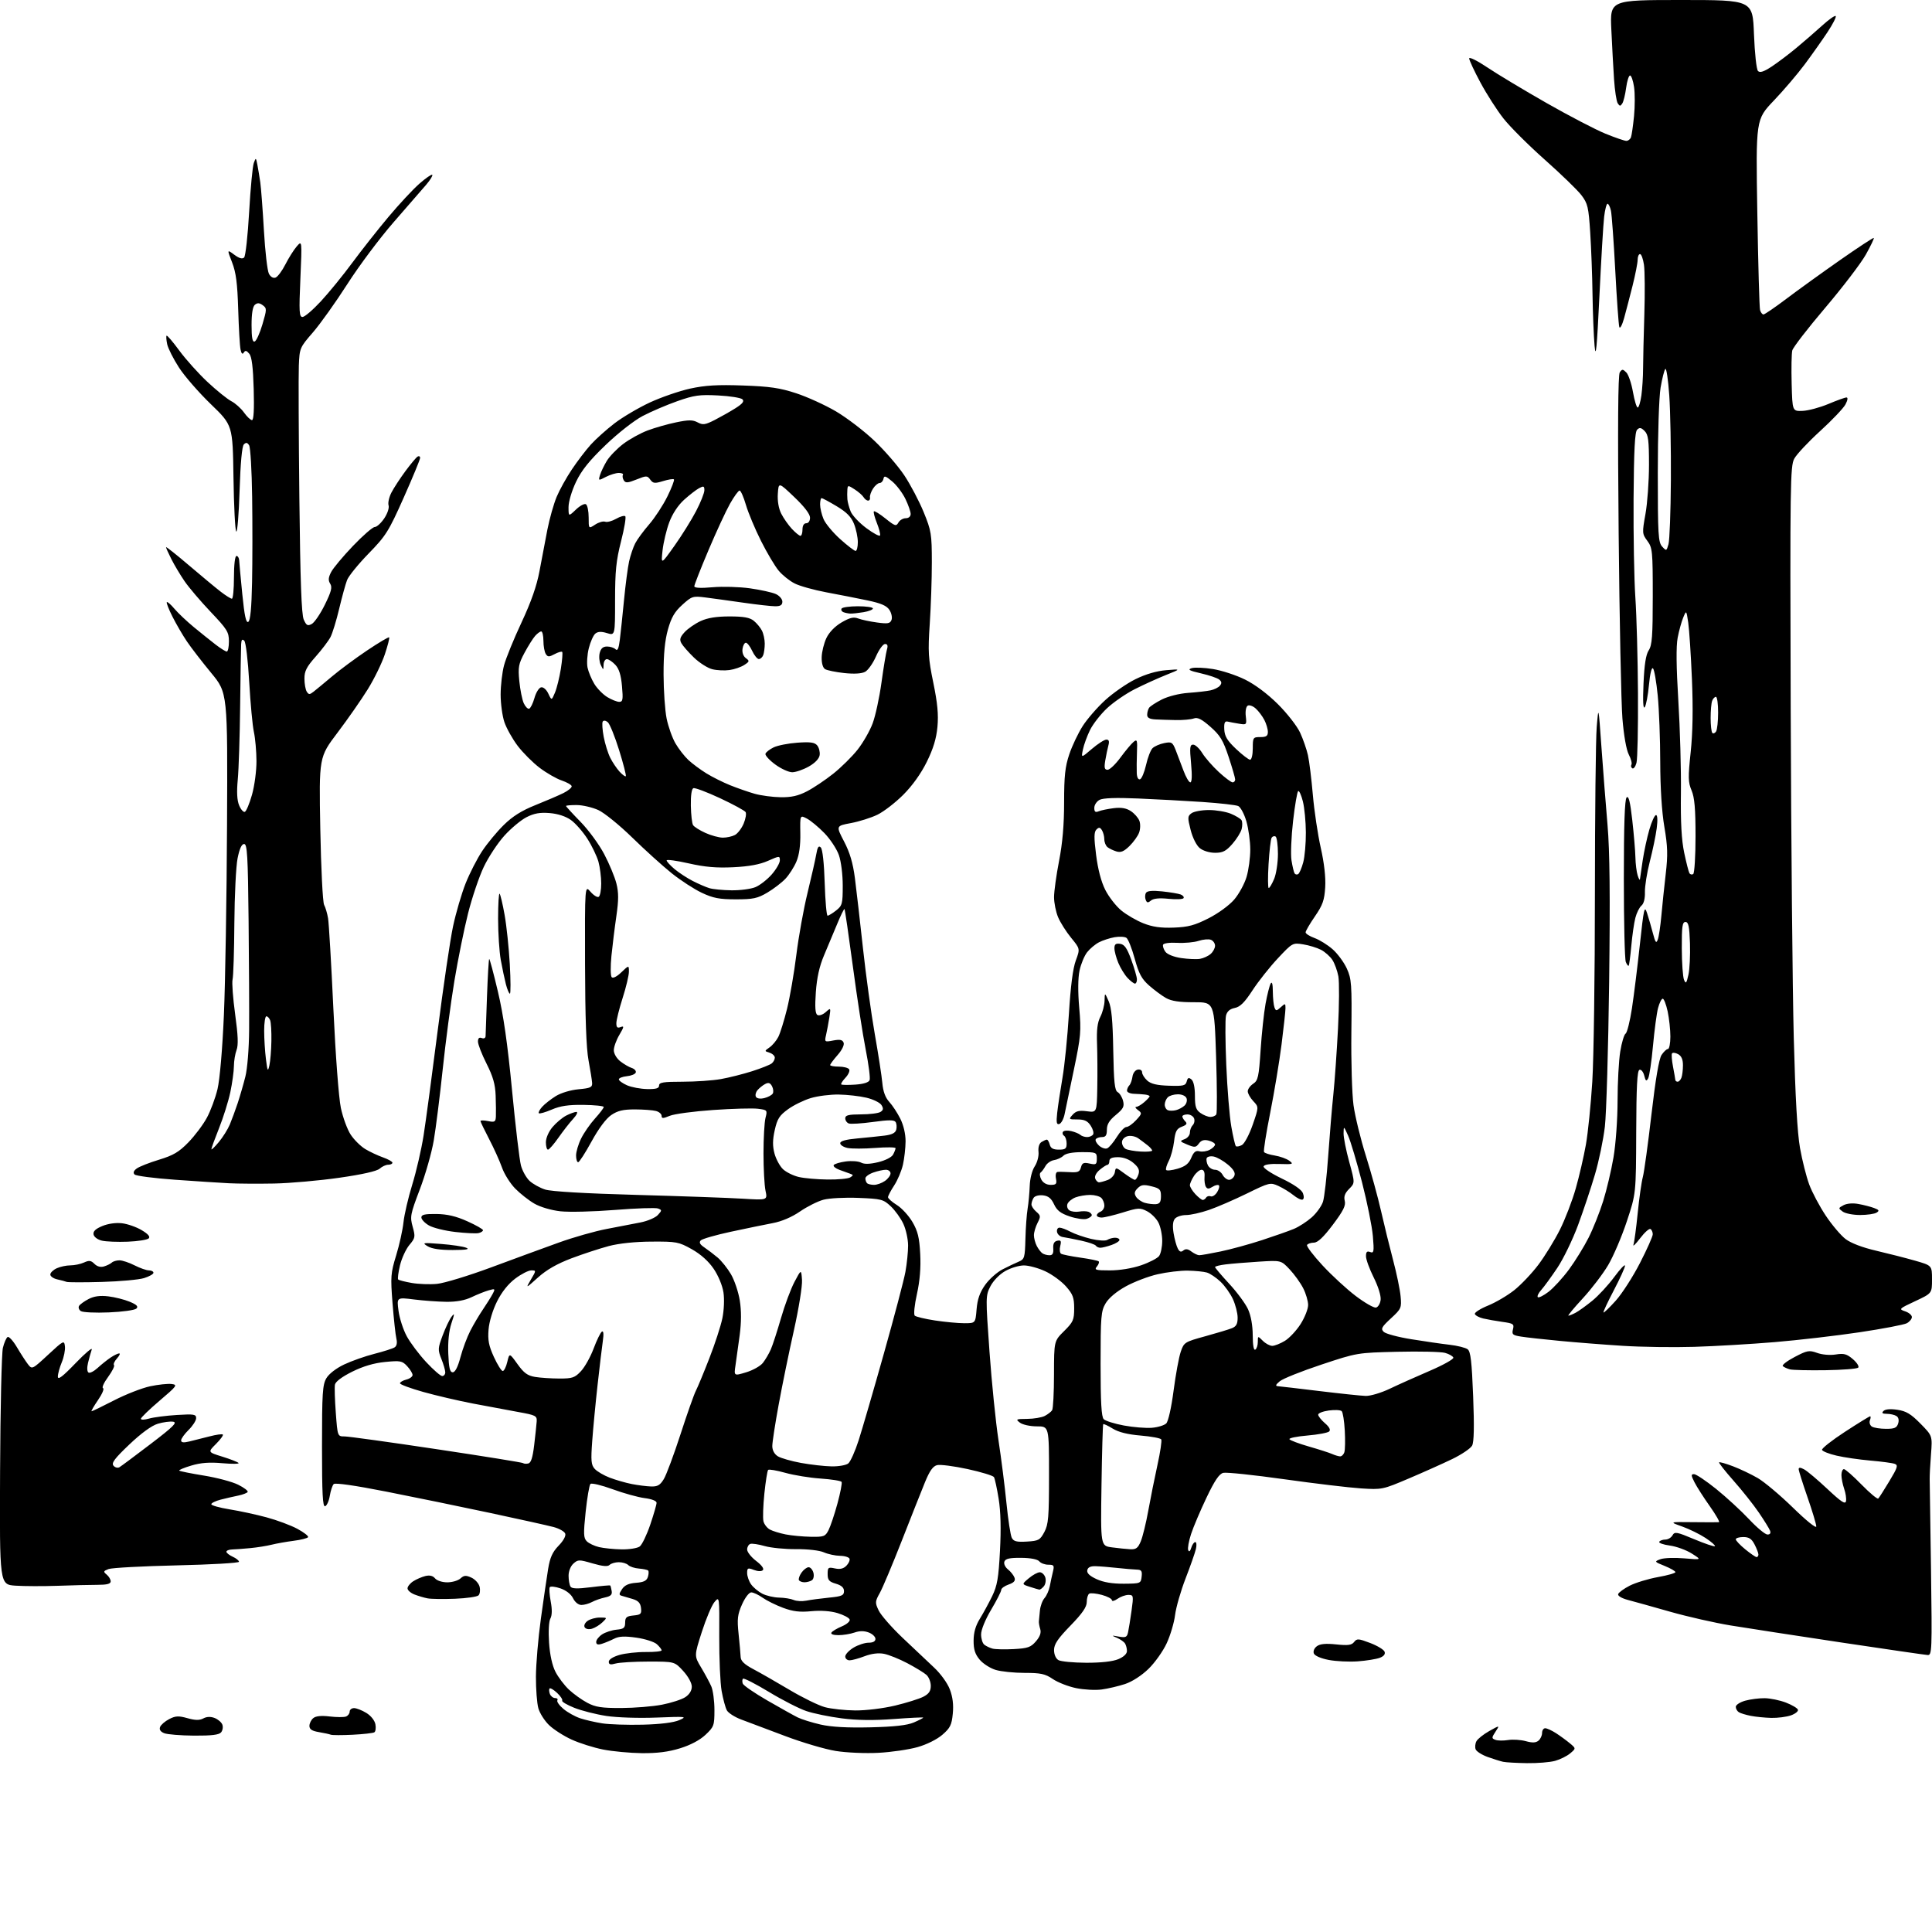 <?xml version="1.0" encoding="UTF-8" standalone="no"?>
<svg 
  version="1.1" 
  xmlns="http://www.w3.org/2000/svg" 
  xmlns:xlink="http://www.w3.org/1999/xlink" 
  xmlns:svg="http://www.w3.org/2000/svg"
  xmlns:rdf="http://www.w3.org/1999/02/22-rdf-syntax-ns#"
  xmlns:cc="http://creativecommons.org/ns#"
  xmlns:dc="http://purl.org/dc/elements/1.1/"
  viewBox="0 0 768 768"
  width="768"
  height="768"
>
<style>svg {background-color: white; }</style>"
<path stroke="none" fill="black" fill-rule="evenodd" d="M607.00,700.88C602.88,700.82 598.60,700.58 597.50,700.34C596.40,700.10 593.63,699.23 591.34,698.41C589.05,697.58 586.91,696.22 586.59,695.38C586.27,694.54 586.41,693.09 586.91,692.16C587.41,691.23 589.71,689.41 592.01,688.11C596.21,685.76 596.21,685.76 594.49,688.37C592.91,690.78 592.91,691.03 594.44,691.61C595.34,691.96 597.62,692.00 599.50,691.69C601.38,691.39 604.54,691.59 606.53,692.14C609.14,692.86 610.53,692.80 611.57,691.94C612.36,691.29 613.00,689.91 613.00,688.88C613.00,687.84 613.56,687.00 614.25,687.00C614.94,687.01 616.85,687.88 618.50,688.94C620.15,690.00 622.62,691.81 624.00,692.95C626.50,695.03 626.50,695.03 624.17,696.99C622.89,698.07 620.19,699.41 618.17,699.97C616.15,700.53 611.12,700.94 607.00,700.88zM255.14,696.91C250.39,696.85 243.45,696.20 239.71,695.46C235.98,694.72 230.35,692.94 227.21,691.50C224.07,690.07 220.03,687.47 218.24,685.74C216.45,684.01 214.54,680.99 214.00,679.04C213.45,677.09 213.02,671.45 213.04,666.50C213.06,661.55 213.94,651.20 215.00,643.50C216.06,635.80 217.37,626.85 217.90,623.62C218.64,619.12 219.62,616.96 222.06,614.43C223.99,612.45 225.03,610.53 224.68,609.62C224.36,608.79 222.30,607.62 220.10,607.03C217.90,606.44 206.52,603.91 194.80,601.41C183.09,598.91 164.52,595.10 153.55,592.94C141.01,590.47 133.24,589.36 132.65,589.95C132.13,590.47 131.43,592.57 131.10,594.62C130.76,596.66 129.93,598.52 129.25,598.75C128.27,599.08 128.00,593.85 128.00,574.99C128.00,553.81 128.22,550.44 129.74,547.86C130.77,546.11 133.64,543.90 136.81,542.40C139.75,541.01 145.15,539.10 148.82,538.17C152.50,537.23 156.10,536.08 156.84,535.61C157.71,535.07 157.97,533.83 157.57,532.13C157.22,530.68 156.54,524.36 156.04,518.07C155.21,507.50 155.32,506.08 157.47,499.07C158.75,494.91 160.06,488.98 160.39,485.90C160.71,482.82 162.29,476.06 163.89,470.86C165.49,465.67 167.50,456.94 168.37,451.46C169.24,445.98 171.76,427.17 173.99,409.65C176.22,392.13 178.97,373.46 180.11,368.15C181.25,362.84 183.49,355.20 185.09,351.16C186.70,347.13 189.66,341.34 191.68,338.30C193.70,335.25 197.55,330.60 200.25,327.95C203.73,324.52 207.35,322.24 212.82,320.05C217.04,318.36 222.07,316.20 224.00,315.24C225.92,314.28 227.38,313.05 227.25,312.50C227.11,311.95 225.31,310.94 223.25,310.24C221.19,309.55 217.26,307.29 214.52,305.22C211.79,303.15 207.85,299.21 205.78,296.48C203.71,293.74 201.34,289.51 200.51,287.07C199.68,284.64 199.01,279.69 199.01,276.07C199.02,272.46 199.63,267.23 200.37,264.46C201.11,261.68 204.22,254.03 207.30,247.46C211.17,239.18 213.37,232.89 214.46,227.00C215.32,222.32 216.74,214.90 217.60,210.50C218.47,206.10 220.13,200.25 221.28,197.50C222.43,194.75 225.15,189.84 227.33,186.60C229.50,183.35 232.89,178.91 234.85,176.74C236.81,174.57 241.03,170.78 244.23,168.32C247.43,165.86 253.75,162.13 258.27,160.02C262.80,157.92 270.02,155.43 274.31,154.48C280.31,153.17 285.19,152.88 295.31,153.24C305.99,153.61 310.02,154.20 316.50,156.33C320.90,157.77 328.01,161.01 332.31,163.53C336.60,166.06 343.48,171.31 347.58,175.21C351.68,179.10 357.04,185.30 359.48,188.97C361.92,192.64 365.38,199.21 367.17,203.57C370.20,210.99 370.41,212.27 370.42,223.50C370.43,230.10 370.05,241.12 369.59,248.00C368.85,259.12 369.00,261.70 371.01,271.41C372.67,279.47 373.10,284.03 372.65,288.91C372.22,293.59 370.99,297.64 368.41,302.86C366.12,307.51 362.68,312.32 359.06,315.94C355.92,319.08 351.29,322.65 348.77,323.87C346.25,325.09 341.52,326.58 338.25,327.19C332.30,328.30 332.30,328.30 335.52,334.48C337.83,338.89 339.06,343.06 339.84,349.08C340.44,353.71 341.88,366.27 343.05,377.00C344.22,387.73 346.32,403.02 347.73,411.00C349.14,418.98 350.49,427.75 350.74,430.50C351.04,433.87 351.93,436.31 353.48,438.00C354.75,439.38 356.73,442.39 357.89,444.71C359.18,447.28 359.99,450.79 359.98,453.71C359.96,456.34 359.49,460.52 358.93,463.00C358.36,465.48 356.80,469.18 355.45,471.23C354.10,473.28 353.00,475.38 353.00,475.90C353.00,476.41 354.58,477.81 356.51,479.01C358.44,480.20 361.22,483.23 362.70,485.74C364.84,489.41 365.46,491.93 365.80,498.45C366.09,503.93 365.66,509.12 364.50,514.37C363.52,518.75 363.14,522.52 363.63,522.99C364.11,523.44 367.74,524.31 371.69,524.91C375.65,525.51 380.88,526.00 383.32,526.00C387.75,526.00 387.75,526.00 388.21,520.46C388.54,516.47 389.48,513.78 391.59,510.79C393.19,508.52 396.32,505.72 398.55,504.58C400.78,503.43 403.69,502.05 405.01,501.50C407.24,500.57 407.43,499.91 407.62,492.50C407.73,488.10 408.12,482.70 408.49,480.50C408.85,478.30 409.23,474.23 409.33,471.46C409.43,468.53 410.26,465.25 411.32,463.64C412.34,462.08 413.00,459.56 412.82,457.89C412.63,456.06 413.09,454.56 414.01,453.97C414.83,453.46 415.79,453.02 416.13,453.02C416.48,453.01 417.00,453.90 417.29,455.00C417.67,456.46 418.65,457.00 420.91,457.00C423.52,457.00 424.00,456.62 424.00,454.56C424.00,453.22 423.54,451.84 422.98,451.49C422.42,451.14 422.23,450.44 422.54,449.93C422.86,449.41 424.33,449.28 425.81,449.63C427.29,449.97 428.93,450.65 429.45,451.13C429.97,451.61 431.18,452.00 432.14,452.00C433.10,452.00 434.17,451.53 434.53,450.96C434.88,450.38 434.45,448.81 433.56,447.46C432.34,445.59 431.08,445.00 428.32,445.00C424.82,445.00 424.75,444.93 426.41,443.10C427.74,441.63 429.01,441.33 432.06,441.74C436.00,442.26 436.00,442.26 436.19,432.38C436.29,426.95 436.24,419.08 436.09,414.90C435.88,409.42 436.25,406.43 437.40,404.20C438.28,402.49 439.04,399.61 439.08,397.80C439.16,394.50 439.16,394.50 440.71,398.00C441.85,400.57 442.33,405.72 442.53,417.41C442.76,430.22 443.10,433.48 444.29,434.14C445.11,434.60 446.08,436.17 446.44,437.63C447.00,439.85 446.53,440.76 443.55,443.22C440.96,445.36 440.00,446.94 440.00,449.07C440.00,451.30 439.54,452.00 438.06,452.00C436.99,452.00 435.88,452.39 435.58,452.87C435.29,453.34 435.87,454.48 436.88,455.39C437.89,456.30 439.34,456.80 440.11,456.49C440.87,456.18 442.60,454.14 443.95,451.96C445.30,449.78 447.01,448.00 447.75,448.00C448.49,448.00 450.23,446.78 451.61,445.28C453.97,442.74 454.02,442.49 452.37,441.28C451.41,440.58 451.08,440.00 451.66,440.00C452.23,440.00 453.66,439.16 454.85,438.13C456.03,437.11 457.00,436.06 457.00,435.80C457.00,435.54 456.21,435.23 455.25,435.11C454.29,434.99 452.26,434.85 450.75,434.80C449.24,434.75 448.00,434.19 448.00,433.56C448.00,432.92 448.41,431.97 448.92,431.45C449.42,430.93 449.98,429.38 450.17,428.01C450.35,426.61 451.27,425.37 452.25,425.19C453.25,425.00 454.00,425.46 454.00,426.27C454.00,427.05 454.92,428.52 456.04,429.54C457.52,430.87 459.89,431.44 464.66,431.59C470.41,431.78 471.30,431.57 471.74,429.88C472.14,428.37 472.54,428.21 473.62,429.10C474.48,429.81 475.00,432.27 475.00,435.57C475.00,439.93 475.40,441.17 477.22,442.44C478.44,443.30 480.22,444.00 481.16,444.00C482.11,444.00 483.16,443.55 483.50,443.00C483.84,442.45 483.80,432.18 483.42,420.19C482.71,398.38 482.71,398.38 474.61,398.40C468.80,398.42 465.65,397.94 463.50,396.73C461.85,395.80 458.84,393.56 456.80,391.77C453.81,389.13 452.71,387.07 451.06,381.07C449.94,376.98 448.46,373.26 447.76,372.80C447.07,372.33 444.94,372.23 443.03,372.56C441.13,372.90 438.36,373.80 436.87,374.57C435.39,375.33 433.27,377.11 432.16,378.52C431.05,379.93 429.69,383.20 429.14,385.79C428.50,388.80 428.45,394.16 429.01,400.63C429.83,409.96 429.66,411.89 426.90,425.13C425.25,433.03 423.58,441.04 423.19,442.92C422.81,444.80 421.87,446.54 421.11,446.80C420.01,447.16 419.83,446.26 420.25,442.38C420.55,439.70 421.49,433.45 422.34,428.50C423.20,423.55 424.35,412.07 424.91,402.99C425.58,392.03 426.50,384.91 427.65,381.82C429.37,377.16 429.37,377.16 425.78,372.78C423.81,370.37 421.48,366.68 420.60,364.58C419.72,362.48 419.00,358.90 419.00,356.63C419.00,354.36 419.90,347.87 421.00,342.21C422.37,335.18 423.00,327.82 423.00,318.93C423.00,308.46 423.40,304.75 425.06,299.83C426.19,296.47 428.59,291.43 430.39,288.61C432.19,285.80 436.22,281.16 439.36,278.30C442.49,275.44 447.89,271.70 451.36,269.99C455.43,267.99 459.76,266.72 463.58,266.41C469.50,265.92 469.50,265.92 463.49,268.32C460.19,269.64 454.62,272.17 451.12,273.94C447.61,275.71 442.65,279.12 440.08,281.52C437.51,283.93 434.46,287.83 433.30,290.20C432.14,292.56 430.87,296.04 430.48,297.93C429.76,301.36 429.76,301.36 434.06,297.68C436.43,295.66 439.01,294.00 439.80,294.00C440.80,294.00 441.05,294.67 440.62,296.25C440.28,297.49 439.72,300.19 439.37,302.25C438.87,305.23 439.06,306.00 440.29,306.00C441.14,306.00 443.44,303.81 445.40,301.13C447.37,298.46 449.70,295.67 450.58,294.94C452.01,293.74 452.16,294.16 451.96,299.05C451.85,302.05 451.81,305.77 451.88,307.33C451.95,309.04 452.47,310.01 453.19,309.77C453.84,309.55 454.91,307.00 455.57,304.10C456.22,301.19 457.38,298.19 458.14,297.43C458.90,296.67 460.98,295.75 462.76,295.40C465.74,294.80 466.10,295.02 467.34,298.13C468.07,299.98 469.46,303.64 470.42,306.25C471.38,308.86 472.62,311.00 473.17,311.00C473.81,311.00 473.92,308.31 473.47,303.50C472.87,297.12 472.99,296.00 474.30,296.00C475.15,296.00 476.78,297.52 477.93,299.38C479.07,301.24 482.03,304.61 484.48,306.88C486.94,309.15 489.42,311.00 489.98,311.00C490.54,311.00 491.00,310.49 491.00,309.86C491.00,309.23 489.82,305.18 488.39,300.85C486.21,294.27 485.02,292.31 481.18,288.93C477.68,285.85 476.09,285.05 474.54,285.60C473.42,286.00 470.25,286.29 467.50,286.24C464.75,286.19 461.04,286.08 459.25,285.98C456.96,285.85 456.00,285.31 456.02,284.15C456.02,283.24 456.36,282.00 456.77,281.38C457.17,280.77 459.45,279.28 461.83,278.07C464.35,276.80 468.75,275.69 472.33,275.43C475.72,275.19 479.71,274.74 481.18,274.43C482.66,274.12 484.35,273.29 484.94,272.57C485.73,271.62 485.66,270.96 484.68,270.15C483.94,269.53 480.67,268.42 477.41,267.67C472.78,266.61 471.97,266.17 473.65,265.62C474.84,265.24 478.66,265.39 482.15,265.95C485.64,266.51 491.37,268.38 494.89,270.12C498.85,272.07 503.82,275.78 507.95,279.88C511.62,283.52 515.60,288.62 516.80,291.21C518.00,293.80 519.40,297.85 519.93,300.21C520.46,302.57 521.33,309.68 521.88,316.00C522.43,322.32 523.84,331.77 525.02,337.00C526.39,343.09 527.03,348.72 526.79,352.69C526.47,357.86 525.80,359.77 522.71,364.26C520.67,367.22 519.00,370.09 519.00,370.62C519.00,371.16 520.60,372.18 522.57,372.89C524.53,373.60 527.75,375.60 529.73,377.34C531.71,379.08 534.25,382.52 535.38,385.00C537.26,389.14 537.41,391.17 537.19,410.39C537.05,421.88 537.44,434.90 538.04,439.32C538.65,443.74 540.86,452.79 542.95,459.43C545.04,466.07 547.77,476.00 549.01,481.50C550.26,487.00 552.41,495.77 553.80,501.00C555.19,506.23 556.52,512.66 556.76,515.31C557.18,519.92 557.02,520.29 552.91,524.08C549.20,527.51 548.81,528.23 550.06,529.44C550.85,530.20 555.77,531.52 561.00,532.36C566.23,533.21 573.07,534.20 576.21,534.56C579.35,534.92 582.59,535.73 583.42,536.36C584.60,537.26 585.06,541.21 585.60,555.05C586.07,567.12 585.94,573.24 585.19,574.65C584.58,575.78 581.03,578.18 577.29,579.99C573.56,581.79 565.77,585.28 560.00,587.73C549.67,592.13 549.36,592.19 541.00,591.66C536.33,591.36 522.60,589.72 510.50,588.02C498.40,586.32 487.50,585.17 486.27,585.48C484.64,585.88 482.85,588.53 479.59,595.37C477.14,600.50 474.39,607.00 473.47,609.80C472.55,612.61 472.04,615.49 472.33,616.20C472.67,617.03 473.11,616.69 473.55,615.25C473.93,614.01 474.64,613.00 475.14,613.00C475.63,613.00 475.75,614.24 475.39,615.75C475.04,617.26 473.19,622.55 471.27,627.50C469.36,632.45 467.48,638.98 467.11,642.00C466.74,645.02 465.24,650.07 463.78,653.22C462.33,656.37 459.08,660.94 456.56,663.39C453.81,666.06 450.07,668.48 447.24,669.42C444.63,670.28 440.45,671.26 437.94,671.60C435.43,671.94 430.84,671.69 427.74,671.05C424.64,670.41 420.48,668.78 418.51,667.44C415.48,665.38 413.72,665.00 407.32,665.00C403.15,665.00 397.97,664.47 395.81,663.82C393.65,663.18 390.78,661.34 389.44,659.75C387.61,657.57 387.00,655.68 387.02,652.17C387.03,648.97 387.81,646.24 389.50,643.50C390.86,641.30 393.06,637.25 394.40,634.50C396.42,630.33 396.94,627.33 397.51,616.43C397.97,607.72 397.80,600.84 396.98,595.80C396.31,591.64 395.47,587.76 395.11,587.17C394.74,586.58 390.02,585.15 384.61,583.97C379.20,582.80 373.75,582.10 372.50,582.41C370.86,582.82 369.53,584.71 367.68,589.24C366.27,592.68 362.12,603.15 358.46,612.50C354.80,621.85 350.88,631.16 349.76,633.18C347.83,636.64 347.80,637.07 349.29,640.19C350.16,642.03 354.41,646.89 358.74,651.01C363.07,655.13 368.70,660.45 371.25,662.82C373.90,665.29 376.61,669.03 377.57,671.55C378.72,674.55 379.10,677.64 378.75,681.20C378.32,685.69 377.73,686.90 374.60,689.60C372.47,691.44 368.38,693.48 364.73,694.51C361.30,695.48 354.34,696.50 349.25,696.77C344.06,697.05 336.59,696.73 332.25,696.04C327.99,695.36 318.88,692.67 312.00,690.06C305.12,687.45 297.36,684.53 294.74,683.57C292.12,682.61 289.51,680.94 288.93,679.87C288.35,678.79 287.42,675.34 286.86,672.20C286.30,669.07 285.87,659.30 285.91,650.50C285.99,634.50 285.99,634.50 284.01,636.84C282.93,638.12 280.67,643.46 278.99,648.70C275.94,658.22 275.94,658.22 278.71,662.86C280.24,665.41 282.06,668.79 282.75,670.36C283.44,671.94 284.00,676.16 284.00,679.75C284.00,685.91 283.81,686.44 280.46,689.60C278.21,691.72 274.51,693.69 270.35,694.97C265.74,696.40 261.23,696.97 255.14,696.91zM77.13,689.94C71.83,689.90 66.49,689.47 65.27,688.97C63.79,688.38 63.24,687.54 63.64,686.50C63.97,685.63 65.60,684.23 67.25,683.37C69.76,682.07 70.96,682.01 74.51,683.00C77.63,683.88 79.31,683.90 80.82,683.10C82.16,682.38 83.71,682.32 85.30,682.92C86.63,683.43 88.02,684.61 88.38,685.55C88.74,686.49 88.52,687.87 87.89,688.63C87.07,689.63 84.13,689.98 77.13,689.94zM140.19,689.59C135.96,689.80 132.05,689.79 131.50,689.57C130.95,689.35 128.81,688.88 126.75,688.54C124.01,688.08 123.00,687.42 123.00,686.08C123.00,685.07 123.68,683.68 124.52,682.99C125.53,682.14 127.70,681.92 131.05,682.32C133.81,682.65 136.72,682.66 137.53,682.35C138.34,682.04 139.00,681.16 139.00,680.39C139.00,679.63 139.79,679.00 140.75,679.00C141.71,679.01 143.90,679.86 145.61,680.91C147.43,682.01 148.94,683.90 149.23,685.43C149.51,686.87 149.31,688.31 148.80,688.62C148.29,688.94 144.41,689.37 140.19,689.59zM346.00,686.64C355.56,686.41 360.59,685.84 363.25,684.71C365.31,683.82 367.00,682.96 367.00,682.78C367.00,682.60 361.71,682.86 355.25,683.34C347.26,683.94 340.65,683.86 334.60,683.07C329.71,682.44 323.37,681.14 320.52,680.17C317.67,679.21 310.97,675.79 305.65,672.56C300.32,669.34 295.69,666.98 295.36,667.31C295.03,667.64 294.99,668.53 295.27,669.27C295.56,670.02 299.93,673.02 304.98,675.94C310.04,678.85 315.47,681.89 317.05,682.68C318.63,683.46 322.76,684.75 326.21,685.54C330.49,686.51 336.83,686.86 346.00,686.64zM255.50,685.59C262.58,685.41 267.75,684.76 270.00,683.79C273.31,682.35 272.83,682.29 261.00,682.76C253.90,683.04 245.26,682.76 241.00,682.11C236.88,681.48 231.14,680.02 228.26,678.87C225.38,677.72 223.23,676.44 223.48,676.03C223.73,675.62 222.83,674.25 221.47,672.97C220.12,671.70 218.77,670.90 218.48,671.19C218.19,671.48 218.24,672.45 218.58,673.36C218.93,674.26 219.87,675.00 220.67,675.00C221.46,675.00 221.87,675.41 221.56,675.91C221.25,676.41 222.33,677.95 223.97,679.32C225.61,680.70 228.60,682.37 230.63,683.04C232.65,683.71 236.60,684.62 239.40,685.06C242.21,685.50 249.45,685.74 255.50,685.59zM704.10,682.89C701.57,682.82 697.91,682.46 695.97,682.08C694.02,681.70 691.88,681.05 691.22,680.63C690.55,680.22 690.00,679.25 690.00,678.49C690.00,677.72 691.69,676.63 693.75,676.05C695.81,675.48 699.30,675.03 701.50,675.06C703.70,675.09 707.49,675.87 709.92,676.80C712.35,677.74 714.50,679.01 714.71,679.64C714.92,680.26 713.65,681.27 711.90,681.89C710.14,682.50 706.63,682.95 704.10,682.89zM340.00,679.93C344.25,679.96 351.09,679.12 355.79,678.00C360.35,676.91 365.41,675.32 367.04,674.48C369.26,673.33 370.00,672.24 370.00,670.13C370.00,668.58 369.21,666.62 368.25,665.77C367.29,664.92 363.87,662.84 360.66,661.14C357.45,659.45 353.27,657.77 351.37,657.41C349.15,656.99 346.39,657.34 343.67,658.38C341.34,659.27 338.66,660.00 337.72,660.00C336.77,660.00 336.00,659.32 336.00,658.49C336.00,657.65 337.46,656.08 339.25,654.99C341.04,653.90 343.74,653.01 345.25,653.00C347.05,653.00 348.00,652.47 348.00,651.48C348.00,650.64 346.80,649.49 345.33,648.94C343.52,648.25 341.71,648.25 339.68,648.96C338.04,649.53 335.17,650.00 333.29,650.00C331.24,650.00 330.13,649.60 330.51,648.98C330.85,648.43 332.72,647.31 334.66,646.50C336.61,645.68 337.99,644.48 337.76,643.79C337.53,643.10 335.36,641.95 332.92,641.22C330.16,640.39 326.25,640.12 322.50,640.48C317.94,640.92 315.25,640.60 311.30,639.14C308.44,638.08 304.77,636.26 303.15,635.11C301.52,633.95 299.49,633.00 298.64,633.00C297.76,633.00 296.19,635.04 294.98,637.75C293.18,641.81 292.97,643.52 293.60,649.50C294.00,653.35 294.37,657.49 294.42,658.70C294.48,660.27 295.91,661.64 299.50,663.54C302.25,664.99 308.74,668.71 313.92,671.79C319.10,674.87 325.40,677.95 327.92,678.63C330.44,679.31 335.88,679.89 340.00,679.93zM246.99,678.96C252.22,678.94 259.50,678.35 263.16,677.64C266.82,676.93 270.99,675.58 272.41,674.65C274.05,673.58 275.00,672.04 275.00,670.46C275.00,669.02 273.56,666.40 271.58,664.24C268.16,660.50 268.16,660.50 257.83,660.50C252.15,660.50 246.26,660.85 244.75,661.27C242.64,661.86 242.00,661.69 242.00,660.56C242.00,659.67 243.71,658.59 246.25,657.86C248.59,657.19 253.31,656.67 256.75,656.70C260.19,656.74 263.00,656.44 263.00,656.04C263.00,655.64 262.15,654.54 261.10,653.59C260.06,652.65 256.39,651.48 252.95,650.99C248.28,650.33 246.03,650.44 244.10,651.43C242.67,652.15 240.49,653.06 239.25,653.44C237.63,653.94 237.00,653.73 237.00,652.68C237.00,651.88 238.06,650.54 239.35,649.69C240.64,648.84 243.23,648.00 245.10,647.82C247.97,647.55 248.50,647.11 248.51,645.00C248.52,642.91 249.06,642.45 251.82,642.18C254.74,641.90 255.08,641.56 254.81,639.20C254.58,637.23 253.72,636.30 251.50,635.63C249.85,635.13 247.89,634.56 247.14,634.35C246.01,634.04 246.02,633.59 247.25,631.74C248.30,630.15 249.91,629.41 252.81,629.19C255.88,628.97 257.06,628.38 257.54,626.87C257.89,625.76 257.94,624.61 257.65,624.31C257.35,624.02 255.71,623.67 254.00,623.53C252.29,623.40 250.37,622.77 249.74,622.14C249.11,621.51 247.43,621.00 246.00,621.00C244.57,621.00 242.92,621.48 242.33,622.07C241.58,622.82 239.60,622.65 235.56,621.48C230.19,619.91 229.75,619.92 227.93,621.56C226.81,622.58 226.01,624.60 226.02,626.40C226.02,628.11 226.37,630.03 226.78,630.69C227.34,631.56 229.45,631.63 234.94,630.94C239.01,630.43 242.45,630.12 242.58,630.26C242.71,630.39 242.97,631.37 243.15,632.44C243.42,633.90 242.77,634.53 240.50,635.01C238.85,635.37 236.52,636.18 235.32,636.83C234.11,637.47 232.23,638.00 231.12,638.00C229.94,638.00 228.57,636.91 227.80,635.34C227.01,633.72 225.04,632.18 222.77,631.40C220.72,630.70 218.81,630.49 218.53,630.95C218.25,631.41 218.43,633.96 218.92,636.62C219.52,639.79 219.47,642.13 218.78,643.41C218.17,644.55 217.96,648.54 218.26,653.01C218.59,657.84 219.53,662.11 220.81,664.58C221.92,666.74 224.33,669.92 226.16,671.65C228.00,673.38 231.29,675.74 233.49,676.90C236.74,678.62 239.20,678.99 246.99,678.96zM431.78,660.97C437.69,660.99 442.32,660.47 444.53,659.55C446.68,658.65 447.99,657.42 447.98,656.30C447.98,655.31 447.63,653.96 447.21,653.30C446.79,652.64 445.33,651.62 443.97,651.04C441.70,650.08 441.76,650.04 444.71,650.57C447.49,651.06 448.00,650.83 448.43,648.82C448.71,647.54 449.33,643.69 449.81,640.25C450.64,634.28 450.58,634.00 448.56,634.00C447.40,634.00 445.44,634.70 444.22,635.56C443.00,636.41 442.00,636.66 442.00,636.10C442.00,635.54 440.19,634.59 437.98,633.99C435.76,633.40 433.51,633.18 432.98,633.51C432.44,633.85 432.00,635.34 432.00,636.83C432.00,638.81 430.26,641.34 425.50,646.24C420.45,651.44 419.00,653.60 419.00,655.92C419.00,657.70 419.70,659.31 420.75,659.92C421.71,660.48 426.68,660.95 431.78,660.97zM539.76,660.41C536.32,660.66 531.11,660.41 528.19,659.85C525.02,659.24 522.63,658.20 522.27,657.27C521.93,656.37 522.44,655.15 523.49,654.39C524.76,653.45 527.04,653.24 531.18,653.68C535.87,654.17 537.31,653.97 538.28,652.72C539.38,651.30 540.00,651.34 544.66,653.11C547.49,654.19 550.07,655.74 550.39,656.57C550.76,657.54 550.10,658.39 548.49,659.00C547.13,659.52 543.20,660.15 539.76,660.41zM766.29,657.90C765.30,657.84 749.88,655.60 732.00,652.92C714.12,650.23 694.33,647.19 688.00,646.15C681.67,645.11 670.88,642.66 664.00,640.71C657.12,638.75 649.56,636.64 647.19,636.02C644.68,635.36 643.02,634.39 643.24,633.69C643.44,633.04 645.51,631.52 647.84,630.33C650.18,629.14 655.22,627.61 659.04,626.92C662.87,626.24 666.00,625.35 666.00,624.95C666.00,624.55 664.09,623.44 661.75,622.49C657.58,620.81 657.55,620.75 660.00,619.82C661.38,619.29 665.65,619.14 669.50,619.47C676.50,620.08 676.50,620.08 672.50,617.55C670.30,616.15 666.37,614.73 663.77,614.38C661.17,614.03 659.28,613.35 659.58,612.87C659.88,612.39 660.97,612.00 662.01,612.00C663.05,612.00 664.32,611.24 664.84,610.32C665.70,608.79 666.49,608.93 673.50,611.87C677.75,613.65 681.44,614.90 681.70,614.63C681.97,614.37 680.31,612.91 678.03,611.40C675.74,609.89 671.54,607.82 668.69,606.81C663.50,604.97 663.50,604.97 673.00,605.08C678.23,605.14 682.86,605.15 683.30,605.09C683.74,605.04 682.11,602.19 679.68,598.75C677.24,595.31 674.51,591.04 673.60,589.25C672.19,586.48 672.16,586.00 673.41,586.00C674.22,586.00 678.17,588.65 682.19,591.88C686.21,595.12 692.08,600.52 695.24,603.88C698.39,607.25 701.70,610.00 702.59,610.00C703.63,610.00 704.00,609.45 703.63,608.48C703.31,607.64 701.29,604.38 699.14,601.23C696.99,598.08 692.47,592.39 689.10,588.59C685.74,584.79 683.16,581.51 683.37,581.30C683.58,581.09 686.06,581.79 688.87,582.86C691.69,583.93 696.13,586.04 698.74,587.56C701.36,589.08 707.66,594.38 712.75,599.34C718.07,604.54 722.00,607.69 722.00,606.78C722.00,605.91 720.42,600.67 718.50,595.14C716.58,589.61 715.00,584.60 715.00,584.01C715.00,583.26 715.68,583.29 717.18,584.10C718.38,584.74 722.53,588.24 726.41,591.88C731.98,597.10 733.54,598.12 733.82,596.70C734.01,595.72 733.68,593.51 733.08,591.81C732.49,590.10 732.00,587.64 732.00,586.35C732.00,585.06 732.45,584.00 732.99,584.00C733.54,584.00 736.69,586.77 740.00,590.16C743.31,593.55 746.30,596.04 746.65,595.68C747.00,595.33 748.99,592.22 751.06,588.77C754.33,583.35 754.61,582.42 753.17,581.90C752.25,581.56 747.90,580.98 743.50,580.60C739.10,580.22 733.05,579.34 730.06,578.64C727.07,577.95 724.47,576.92 724.28,576.35C724.10,575.79 728.20,572.55 733.41,569.16C738.61,565.77 743.11,563.00 743.40,563.00C743.70,563.00 743.66,563.72 743.32,564.60C742.99,565.48 743.34,566.60 744.10,567.09C744.87,567.57 747.38,567.98 749.68,567.98C753.08,568.00 753.99,567.60 754.54,565.88C754.96,564.54 754.71,563.43 753.86,562.89C753.11,562.42 751.40,562.02 750.05,562.02C748.24,562.00 747.89,561.71 748.72,560.88C749.44,560.16 751.47,559.99 754.25,560.41C757.74,560.93 759.62,562.06 763.41,565.91C768.17,570.75 768.17,570.75 767.60,578.12C767.28,582.18 767.05,586.62 767.08,588.00C767.11,589.38 767.35,605.69 767.61,624.25C768.05,656.20 767.98,657.99 766.29,657.90zM402.97,655.54C408.56,655.24 409.76,654.82 411.80,652.45C413.41,650.57 413.95,649.05 413.51,647.60C413.15,646.45 412.91,645.05 412.97,644.50C413.03,643.95 413.21,642.04 413.38,640.26C413.54,638.47 414.37,636.22 415.22,635.26C416.06,634.29 417.01,632.15 417.32,630.50C417.63,628.85 418.18,626.26 418.56,624.75C419.16,622.30 418.96,622.00 416.74,622.00C415.37,622.00 413.74,621.40 413.13,620.66C412.44,619.83 409.74,619.30 405.94,619.27C401.38,619.22 399.71,619.59 399.27,620.73C398.94,621.61 399.54,622.95 400.70,623.88C401.81,624.77 402.97,626.25 403.29,627.17C403.72,628.38 403.06,629.13 400.94,629.87C399.32,630.43 398.00,631.40 398.00,632.02C398.00,632.64 396.20,636.18 394.00,639.88C391.66,643.81 390.00,647.89 390.00,649.69C390.00,651.37 390.56,653.21 391.25,653.77C391.94,654.33 393.40,655.03 394.50,655.34C395.60,655.64 399.41,655.73 402.97,655.54zM235.33,647.44C234.08,647.81 232.86,647.58 232.43,646.89C232.01,646.21 232.48,645.12 233.54,644.35C234.55,643.61 236.75,643.00 238.41,643.00C241.42,643.00 241.43,643.02 239.47,644.90C238.39,645.94 236.53,647.08 235.33,647.44zM320.50,636.29C322.15,635.96 326.20,635.42 329.50,635.09C334.64,634.59 335.50,634.21 335.50,632.50C335.50,631.11 334.51,630.21 332.25,629.54C329.56,628.75 329.00,628.09 329.00,625.71C329.00,623.07 329.23,622.89 331.88,623.47C333.88,623.91 335.26,623.60 336.42,622.44C337.34,621.52 337.91,620.26 337.70,619.63C337.49,619.01 335.78,618.48 333.91,618.46C332.03,618.43 329.15,617.81 327.50,617.08C325.76,616.31 321.13,615.78 316.50,615.81C312.10,615.85 306.48,615.30 304.00,614.59C301.52,613.88 298.94,613.49 298.25,613.73C297.56,613.97 297.00,614.98 297.00,615.96C297.00,616.95 298.61,618.99 300.58,620.50C302.77,622.16 303.81,623.59 303.25,624.15C302.69,624.71 301.29,624.68 299.66,624.06C297.27,623.15 297.00,623.28 297.00,625.30C297.00,626.54 297.70,628.56 298.56,629.78C299.42,631.01 301.42,632.68 303.01,633.51C304.60,634.33 307.61,635.03 309.70,635.07C311.79,635.11 314.40,635.53 315.50,636.01C316.60,636.49 318.85,636.61 320.50,636.29zM180.85,635.53C176.26,635.71 171.38,635.64 170.00,635.38C168.62,635.12 166.26,634.42 164.75,633.83C163.24,633.24 162.00,632.15 162.00,631.40C162.00,630.66 163.01,629.39 164.25,628.59C165.49,627.79 167.66,626.85 169.07,626.50C170.81,626.08 172.07,626.38 172.95,627.44C173.68,628.32 175.79,629.00 177.79,629.00C179.75,629.00 182.11,628.31 183.04,627.46C184.44,626.19 185.21,626.14 187.39,627.13C188.85,627.80 190.32,629.42 190.65,630.74C190.98,632.07 190.79,633.61 190.22,634.18C189.65,634.75 185.44,635.35 180.85,635.53zM413.13,631.90C412.78,631.84 411.07,631.34 409.32,630.77C406.14,629.75 406.14,629.75 408.97,627.38C410.52,626.07 412.48,625.00 413.33,625.00C414.17,625.00 415.16,625.92 415.52,627.05C415.87,628.17 415.62,629.75 414.96,630.55C414.30,631.35 413.47,631.95 413.13,631.90zM22.91,630.38C17.18,630.58 9.65,630.56 6.16,630.33C-0.17,629.90 -0.17,629.90 0.03,584.70C0.14,559.84 0.65,537.83 1.15,535.79C1.65,533.75 2.49,531.82 3.02,531.49C3.55,531.16 5.23,533.00 6.74,535.57C8.26,538.14 10.24,541.19 11.13,542.34C12.75,544.41 12.83,544.37 19.13,538.53C25.30,532.81 25.51,532.70 25.81,535.21C25.98,536.63 25.41,539.47 24.56,541.52C23.70,543.57 23.00,546.13 23.00,547.22C23.00,548.67 24.85,547.27 30.08,541.84C33.97,537.80 36.85,535.40 36.46,536.50C36.08,537.60 35.42,539.96 34.99,541.76C34.53,543.69 34.61,545.26 35.19,545.61C35.72,545.95 37.36,545.11 38.83,543.76C40.30,542.41 42.61,540.56 43.97,539.65C45.33,538.74 46.86,538.00 47.38,538.00C47.89,538.00 47.49,538.90 46.49,540.01C45.50,541.11 44.97,542.30 45.32,542.65C45.67,543.00 44.60,545.13 42.95,547.39C41.29,549.64 40.40,551.63 40.96,551.82C41.52,552.01 40.62,554.15 38.94,556.58C37.27,559.01 36.13,561.00 36.41,561.00C36.69,561.00 40.71,559.05 45.36,556.66C50.00,554.27 56.44,551.76 59.67,551.07C62.90,550.38 66.74,549.98 68.20,550.16C70.69,550.48 70.39,550.89 63.43,556.81C59.34,560.29 56.00,563.52 56.00,563.99C56.00,564.47 57.46,564.43 59.25,563.91C61.04,563.39 65.99,562.75 70.25,562.48C77.14,562.06 78.00,562.20 77.97,563.76C77.96,564.71 76.61,566.81 74.97,568.42C73.34,570.02 72.00,571.89 72.00,572.56C72.00,573.44 72.93,573.57 75.25,573.01C77.04,572.59 80.65,571.68 83.29,570.99C85.92,570.30 88.30,569.97 88.58,570.25C88.86,570.53 87.63,572.22 85.84,574.01C82.59,577.25 82.59,577.25 88.38,579.04C91.56,580.03 94.47,581.16 94.83,581.56C95.20,581.95 92.31,581.99 88.41,581.65C83.31,581.19 79.83,581.45 76.06,582.58C73.17,583.43 71.01,584.34 71.26,584.59C71.51,584.85 75.93,585.73 81.08,586.57C86.23,587.40 92.35,589.03 94.68,590.20C97.01,591.36 98.71,592.66 98.45,593.08C98.19,593.50 96.52,594.14 94.74,594.51C92.96,594.87 89.81,595.59 87.75,596.12C85.69,596.65 84.00,597.47 84.00,597.95C84.00,598.43 87.26,599.34 91.25,599.99C95.24,600.63 101.88,602.06 106.00,603.18C110.12,604.29 115.62,606.34 118.22,607.74C120.82,609.14 122.73,610.63 122.47,611.05C122.21,611.47 119.64,612.12 116.75,612.49C113.86,612.86 109.92,613.56 108.00,614.04C106.08,614.52 102.25,615.14 99.50,615.40C96.75,615.66 93.49,615.91 92.25,615.94C91.01,615.97 90.00,616.38 90.00,616.84C90.00,617.30 91.12,618.19 92.50,618.82C93.88,619.44 95.00,620.35 95.00,620.83C95.00,621.31 83.86,621.95 70.25,622.26C56.64,622.57 44.45,623.23 43.16,623.72C41.07,624.52 40.99,624.75 42.41,625.93C43.29,626.65 44.00,627.86 44.00,628.62C44.00,629.62 42.53,630.00 38.66,630.00C35.72,630.00 28.63,630.17 22.91,630.38zM446.73,629.55C453.36,629.50 453.51,629.44 453.82,626.75C454.08,624.46 453.74,623.99 451.82,623.94C450.54,623.90 447.02,623.60 444.00,623.27C440.98,622.94 437.16,622.63 435.53,622.59C433.48,622.53 432.44,623.03 432.21,624.19C431.98,625.35 433.15,626.47 435.92,627.74C438.64,628.99 442.18,629.58 446.73,629.55zM319.81,628.98C318.88,628.99 317.89,628.62 317.60,628.16C317.32,627.70 317.77,626.35 318.60,625.16C319.43,623.97 320.71,623.00 321.44,623.00C322.17,623.00 323.03,624.00 323.35,625.21C323.67,626.46 323.39,627.77 322.71,628.20C322.05,628.62 320.74,628.98 319.81,628.98zM698.25,618.97C698.66,618.98 699.00,618.53 699.00,617.95C699.00,617.37 698.31,615.57 697.47,613.95C696.30,611.69 695.26,611.00 692.97,611.00C691.34,611.00 690.00,611.41 690.00,611.90C690.00,612.40 691.69,614.18 693.75,615.87C695.81,617.55 697.84,618.95 698.25,618.97zM247.06,615.90C250.12,615.95 253.37,615.44 254.30,614.75C255.22,614.06 257.10,610.16 258.49,606.07C259.87,601.99 261.00,598.08 261.00,597.39C261.00,596.63 259.09,595.88 256.25,595.52C253.64,595.19 247.91,593.60 243.52,591.99C239.12,590.38 235.16,589.44 234.71,589.89C234.26,590.34 233.41,595.31 232.81,600.94C231.89,609.74 231.95,611.38 233.26,612.69C234.09,613.52 236.29,614.56 238.14,615.00C239.99,615.44 244.00,615.84 247.06,615.90zM449.30,615.85C451.59,615.97 452.36,615.39 453.48,612.70C454.24,610.88 455.59,605.37 456.47,600.45C457.36,595.53 459.00,587.35 460.12,582.28C461.24,577.20 461.91,572.66 461.61,572.18C461.31,571.69 457.62,571.01 453.40,570.65C448.24,570.22 444.62,569.31 442.32,567.89C440.44,566.72 438.74,565.94 438.55,566.14C438.37,566.34 438.05,577.30 437.86,590.50C437.50,614.50 437.50,614.50 442.00,615.10C444.48,615.43 447.76,615.77 449.30,615.85zM408.20,612.80C412.85,612.53 413.43,612.21 415.14,609.02C416.77,605.96 417.00,603.15 417.00,586.27C417.00,567.00 417.00,567.00 412.19,567.00C409.51,567.00 406.52,566.35 405.44,565.53C403.65,564.17 403.86,564.06 408.32,564.03C410.96,564.01 414.11,563.48 415.32,562.85C416.52,562.22 417.83,561.21 418.23,560.60C418.64,560.00 418.98,553.55 418.98,546.29C419.00,533.08 419.00,533.08 423.00,529.12C426.61,525.54 427.00,524.67 427.00,520.11C427.00,515.85 426.50,514.50 423.76,511.38C421.97,509.35 418.26,506.63 415.51,505.35C412.75,504.07 408.93,503.02 407.00,503.03C405.07,503.03 401.74,504.04 399.59,505.27C397.33,506.55 394.84,509.11 393.71,511.31C391.79,515.03 391.78,515.57 393.34,537.31C394.21,549.51 395.82,565.35 396.91,572.50C398.00,579.65 399.43,590.90 400.08,597.50C400.74,604.10 401.69,610.31 402.20,611.30C402.94,612.74 404.13,613.04 408.20,612.80zM322.22,610.89C327.51,610.99 328.06,610.79 329.36,608.25C330.13,606.74 331.73,601.98 332.90,597.68C334.07,593.38 334.81,589.51 334.55,589.08C334.28,588.64 330.54,588.05 326.23,587.75C321.93,587.46 315.60,586.43 312.17,585.47C308.75,584.51 305.68,583.99 305.35,584.31C305.03,584.64 304.35,588.86 303.85,593.70C303.35,598.54 303.19,603.50 303.48,604.72C303.78,605.94 304.94,607.43 306.06,608.03C307.18,608.63 309.98,609.49 312.30,609.95C314.61,610.41 319.08,610.83 322.22,610.89zM258.76,590.89C261.39,590.98 262.39,590.40 263.87,587.97C264.89,586.30 267.86,578.31 270.49,570.22C273.11,562.12 275.86,554.33 276.60,552.89C277.34,551.46 279.76,545.64 281.97,539.95C284.19,534.26 286.52,527.10 287.15,524.05C287.80,520.88 288.00,516.45 287.59,513.77C287.18,511.05 285.54,507.07 283.69,504.36C281.63,501.33 278.55,498.58 275.00,496.58C269.80,493.67 268.93,493.50 259.00,493.56C252.44,493.59 246.06,494.26 242.00,495.33C238.43,496.28 231.75,498.47 227.16,500.20C221.44,502.37 217.27,504.75 213.87,507.81C208.91,512.27 208.91,512.27 211.05,508.63C213.18,505.03 213.18,505.00 211.18,505.00C210.06,505.00 207.21,506.46 204.83,508.25C202.04,510.34 199.46,513.58 197.57,517.36C195.86,520.78 194.46,525.41 194.21,528.51C193.86,532.71 194.30,534.98 196.33,539.41C197.74,542.48 199.32,545.00 199.85,545.00C200.37,545.00 201.19,543.38 201.65,541.39C202.51,537.79 202.51,537.79 205.72,542.26C208.26,545.80 209.71,546.86 212.71,547.35C214.80,547.70 219.13,547.98 222.35,547.99C227.55,548.00 228.51,547.67 230.96,545.04C232.48,543.41 234.75,539.35 235.99,536.02C237.24,532.69 238.71,529.68 239.26,529.34C239.91,528.93 240.04,530.27 239.63,533.11C239.28,535.52 238.34,543.35 237.55,550.50C236.75,557.65 235.79,567.67 235.42,572.78C234.84,580.69 234.98,582.33 236.42,583.91C237.34,584.93 240.04,586.51 242.40,587.41C244.77,588.31 248.69,589.44 251.11,589.92C253.52,590.39 256.97,590.83 258.76,590.89zM47.48,583.24C48.17,582.83 53.75,578.67 59.88,574.00C68.93,567.10 70.61,565.43 68.81,565.15C67.59,564.96 64.85,565.33 62.74,565.96C60.29,566.69 56.17,569.69 51.43,574.19C45.57,579.76 44.22,581.56 45.10,582.62C45.72,583.37 46.79,583.64 47.48,583.24zM330.56,582.91C333.34,582.96 336.33,582.44 337.19,581.75C338.06,581.06 339.93,576.90 341.34,572.50C342.75,568.10 347.27,552.58 351.37,538.00C355.48,523.42 359.33,508.83 359.92,505.57C360.51,502.30 360.99,497.58 360.98,495.07C360.97,492.55 360.12,488.70 359.10,486.50C358.09,484.30 355.83,481.17 354.10,479.53C351.13,476.74 350.37,476.55 341.22,476.18C335.83,475.96 329.65,476.29 327.34,476.91C325.06,477.52 320.86,479.63 318.02,481.58C314.77,483.82 310.74,485.54 307.17,486.21C304.05,486.80 296.58,488.34 290.56,489.63C284.55,490.92 279.15,492.47 278.56,493.08C277.80,493.87 278.20,494.66 279.96,495.85C281.31,496.76 283.68,498.56 285.23,499.86C286.77,501.15 289.17,504.15 290.56,506.51C291.95,508.88 293.53,513.57 294.07,516.94C294.73,521.03 294.71,525.63 294.03,530.78C293.46,535.03 292.71,540.41 292.37,542.74C291.74,546.98 291.74,546.98 296.59,545.52C299.26,544.72 302.26,543.04 303.25,541.78C304.24,540.53 305.67,538.11 306.41,536.41C307.16,534.71 308.97,529.12 310.45,524.00C311.92,518.88 314.34,512.39 315.81,509.59C318.50,504.50 318.50,504.50 318.81,508.78C318.98,511.15 317.55,520.03 315.60,528.78C313.66,537.42 310.93,550.72 309.54,558.32C308.14,565.92 307.00,573.34 307.00,574.83C307.00,576.51 307.82,578.03 309.19,578.89C310.40,579.64 314.56,580.83 318.44,581.54C322.32,582.24 327.78,582.86 330.56,582.91zM209.95,581.77C211.07,581.56 211.73,579.55 212.34,574.49C212.80,570.64 213.25,566.41 213.34,565.07C213.49,562.80 212.99,562.55 206.00,561.29C201.88,560.55 193.78,559.04 188.00,557.93C182.22,556.82 173.34,554.75 168.25,553.32C163.16,551.89 159.00,550.35 159.00,549.88C159.00,549.42 160.12,548.76 161.50,548.41C162.88,548.07 164.00,547.24 164.00,546.58C164.00,545.92 163.03,544.34 161.85,543.07C159.88,540.95 159.14,540.81 153.10,541.40C148.66,541.83 144.37,543.10 140.00,545.27C135.92,547.30 133.37,549.22 133.14,550.42C132.95,551.48 133.10,556.54 133.49,561.67C134.19,571.00 134.19,571.00 136.97,571.00C138.50,571.00 154.99,573.28 173.62,576.08C192.25,578.87 207.69,581.36 207.94,581.61C208.20,581.86 209.10,581.94 209.95,581.77zM532.68,578.93C533.33,578.97 534.11,578.21 534.41,577.25C534.71,576.29 534.78,572.41 534.57,568.64C534.36,564.87 533.81,561.41 533.34,560.95C532.88,560.49 530.59,560.37 528.25,560.69C525.91,561.01 524.00,561.75 524.00,562.35C524.00,562.95 525.21,564.47 526.68,565.74C528.42,567.23 529.02,568.38 528.38,569.02C527.85,569.55 523.96,570.28 519.73,570.64C515.51,571.00 512.29,571.66 512.57,572.11C512.85,572.57 516.32,573.87 520.29,575.01C524.26,576.15 528.40,577.48 529.50,577.97C530.60,578.46 532.03,578.90 532.68,578.93zM457.85,567.57C460.25,567.38 462.83,566.59 463.60,565.83C464.41,565.02 465.64,559.54 466.52,552.79C467.36,546.39 468.64,539.43 469.37,537.33C470.64,533.61 470.93,533.43 479.09,531.19C483.72,529.92 488.51,528.47 489.75,527.96C491.45,527.27 491.99,526.24 491.98,523.77C491.97,521.97 491.13,518.69 490.13,516.48C489.12,514.26 486.88,511.11 485.15,509.48C483.42,507.84 480.99,506.21 479.75,505.85C478.51,505.49 475.11,505.15 472.20,505.10C469.28,505.04 463.88,505.69 460.20,506.53C456.51,507.36 450.80,509.55 447.50,511.37C443.78,513.43 440.74,515.99 439.50,518.10C437.67,521.20 437.50,523.30 437.50,542.20C437.50,557.44 437.83,563.23 438.75,564.15C439.44,564.84 443.04,565.97 446.75,566.66C450.46,567.35 455.46,567.75 457.85,567.57zM542.88,554.90C544.74,554.95 549.00,553.69 552.38,552.08C555.74,550.47 562.91,547.26 568.29,544.95C573.68,542.64 577.92,540.27 577.73,539.68C577.53,539.09 576.05,538.24 574.43,537.79C572.82,537.34 564.30,537.14 555.50,537.35C539.52,537.73 539.48,537.73 525.23,542.47C517.39,545.07 509.96,548.04 508.73,549.07C507.08,550.45 506.89,550.96 508.00,551.04C508.82,551.10 516.25,551.96 524.50,552.97C532.75,553.97 541.02,554.84 542.88,554.90zM175.79,547.00C176.45,547.00 177.00,546.33 177.00,545.52C177.00,544.71 176.30,542.30 175.45,540.18C174.01,536.58 174.05,535.95 175.96,530.85C177.08,527.84 178.67,524.51 179.48,523.44C180.76,521.76 180.75,522.13 179.43,526.11C178.46,529.04 178.01,533.41 178.20,538.11C178.43,543.82 178.83,545.50 179.97,545.50C180.93,545.50 182.01,543.40 183.04,539.50C183.92,536.20 185.68,531.48 186.96,529.00C188.23,526.52 190.50,522.70 191.99,520.50C193.48,518.30 195.22,515.52 195.85,514.32C196.93,512.27 196.83,512.19 194.22,512.94C192.69,513.38 189.66,514.59 187.47,515.64C184.85,516.90 181.46,517.53 177.50,517.49C174.20,517.45 168.40,517.04 164.60,516.56C157.70,515.69 157.70,515.69 158.42,521.08C158.81,524.05 160.29,528.60 161.71,531.21C163.13,533.81 166.60,538.43 169.43,541.47C172.26,544.51 175.12,547.00 175.79,547.00zM725.67,544.68C718.98,544.78 712.60,544.63 711.50,544.34C710.40,544.04 709.14,543.47 708.70,543.05C708.26,542.64 710.37,541.01 713.39,539.43C718.40,536.80 719.17,536.66 722.34,537.80C724.34,538.53 727.45,538.79 729.73,538.43C733.01,537.90 734.13,538.21 736.58,540.31C738.18,541.70 739.13,543.21 738.67,543.66C738.21,544.12 732.36,544.58 725.67,544.68zM499.00,536.50C499.55,536.16 500.00,534.78 500.00,533.44C500.00,531.00 500.00,531.00 502.00,533.00C503.10,534.10 504.79,535.00 505.75,535.00C506.71,534.99 508.97,534.10 510.77,533.00C512.57,531.90 515.38,528.89 517.02,526.31C518.66,523.72 520.00,520.33 520.00,518.76C520.00,517.20 519.12,514.19 518.03,512.07C516.95,509.95 514.53,506.59 512.65,504.59C509.24,500.97 509.24,500.97 500.37,501.53C495.49,501.84 489.59,502.32 487.25,502.61C484.91,502.89 483.00,503.37 483.00,503.68C483.00,503.98 485.54,506.98 488.64,510.33C491.75,513.68 495.11,518.24 496.12,520.46C497.27,522.99 497.96,526.87 497.98,530.81C497.99,534.76 498.37,536.89 499.00,536.50zM673.50,535.39C665.25,535.64 652.42,535.46 645.00,534.98C637.58,534.51 626.33,533.63 620.00,533.02C613.67,532.42 606.78,531.66 604.68,531.32C601.29,530.79 600.92,530.46 601.43,528.42C601.96,526.32 601.59,526.07 597.25,525.47C594.64,525.11 591.18,524.49 589.57,524.11C587.96,523.72 586.48,522.93 586.28,522.34C586.08,521.75 588.43,520.25 591.49,519.00C594.56,517.76 599.27,514.98 601.98,512.83C604.68,510.67 609.00,506.12 611.56,502.71C614.13,499.29 617.95,493.07 620.06,488.88C622.16,484.70 625.02,477.27 626.40,472.38C627.79,467.50 629.59,459.68 630.42,455.00C631.25,450.32 632.39,439.07 632.96,430.00C633.53,420.93 634.00,387.40 634.00,355.50C634.01,323.60 634.33,293.68 634.72,289.00C635.43,280.50 635.43,280.50 636.60,297.00C637.25,306.07 638.33,320.02 639.02,328.00C639.91,338.41 640.09,356.03 639.66,390.50C639.32,416.90 638.56,442.71 637.96,447.85C637.36,453.00 635.59,461.55 634.02,466.85C632.46,472.16 629.43,481.23 627.30,487.00C625.16,492.77 621.46,500.43 619.06,504.00C616.67,507.57 613.80,511.51 612.69,512.75C611.57,513.98 610.95,515.28 611.30,515.64C611.66,515.99 613.57,515.04 615.56,513.52C617.55,512.00 621.21,508.00 623.70,504.63C626.18,501.26 629.69,495.57 631.49,492.00C633.29,488.43 635.89,481.90 637.27,477.50C638.65,473.10 640.51,465.26 641.39,460.07C642.30,454.74 643.00,444.97 643.01,437.57C643.01,430.38 643.49,421.59 644.07,418.02C644.64,414.46 645.61,411.24 646.21,410.87C646.80,410.50 647.93,405.99 648.72,400.85C649.50,395.71 650.92,384.30 651.87,375.50C653.45,360.90 653.70,359.81 654.74,363.00C655.37,364.93 656.42,368.52 657.06,371.00C658.03,374.69 658.38,375.14 658.99,373.50C659.41,372.40 660.05,368.12 660.42,364.00C660.79,359.88 661.57,352.38 662.16,347.34C663.03,339.82 662.93,336.47 661.61,328.71C660.59,322.72 659.99,313.25 659.97,302.88C659.96,293.87 659.51,282.03 658.98,276.56C658.45,271.09 657.60,266.20 657.10,265.70C656.55,265.15 655.91,267.76 655.49,272.25C655.11,276.36 654.35,280.35 653.82,281.11C653.18,282.03 653.01,278.86 653.32,271.74C653.65,264.18 654.26,260.25 655.39,258.52C656.73,256.49 657.00,252.83 657.00,236.99C657.00,219.04 656.87,217.75 654.85,215.01C652.77,212.20 652.75,211.84 654.10,204.30C654.87,200.01 655.50,191.23 655.50,184.79C655.50,174.98 655.22,172.79 653.76,171.33C652.38,169.95 651.76,169.84 650.78,170.82C649.88,171.72 649.50,179.03 649.37,198.27C649.28,212.70 649.59,230.35 650.08,237.50C650.57,244.65 651.04,261.75 651.12,275.50C651.20,289.25 650.94,301.73 650.53,303.24C650.12,304.75 649.38,305.73 648.88,305.42C648.38,305.11 648.22,304.46 648.52,303.96C648.83,303.46 648.35,301.65 647.46,299.93C646.49,298.05 645.48,292.31 644.94,285.65C644.44,279.52 643.77,246.38 643.44,212.00C643.04,169.43 643.18,149.02 643.89,148.00C644.81,146.67 645.10,146.68 646.48,148.05C647.33,148.90 648.52,152.39 649.12,155.80C649.72,159.21 650.57,162.00 651.01,162.00C651.45,162.00 652.11,159.83 652.48,157.17C652.84,154.51 653.15,149.68 653.15,146.42C653.16,143.16 653.38,133.53 653.65,125.00C653.91,116.47 653.85,107.59 653.50,105.25C653.16,102.91 652.46,101.00 651.94,101.00C651.42,101.00 651.00,102.01 650.99,103.25C650.99,104.49 650.09,109.10 648.99,113.50C647.88,117.90 646.36,123.75 645.60,126.50C644.83,129.26 643.98,130.83 643.70,130.00C643.43,129.18 642.70,119.05 642.09,107.50C641.48,95.95 640.71,85.26 640.37,83.75C640.04,82.24 639.43,81.00 639.02,81.00C638.61,81.00 638.00,83.33 637.67,86.18C637.33,89.03 636.48,103.31 635.78,117.93C634.79,138.48 634.36,142.91 633.87,137.50C633.53,133.65 633.16,124.42 633.05,117.00C632.95,109.58 632.53,98.49 632.13,92.36C631.48,82.31 631.14,80.87 628.63,77.58C627.11,75.58 620.57,69.25 614.11,63.51C607.65,57.78 600.24,50.39 597.65,47.09C595.06,43.80 590.94,37.37 588.49,32.80C586.04,28.24 584.03,23.92 584.02,23.22C584.01,22.52 587.26,24.13 591.25,26.81C595.24,29.49 605.84,35.86 614.81,40.97C623.77,46.08 634.28,51.55 638.16,53.13C642.04,54.71 645.79,56.00 646.50,56.00C647.21,56.00 648.03,55.37 648.32,54.60C648.62,53.83 649.17,50.04 649.55,46.17C649.93,42.29 649.94,37.07 649.56,34.56C649.19,32.05 648.47,30.00 647.97,30.00C647.48,30.00 646.78,32.19 646.42,34.87C646.07,37.55 645.38,40.36 644.89,41.12C644.14,42.28 643.86,42.28 643.07,41.06C642.56,40.27 641.91,35.99 641.61,31.56C641.31,27.13 640.83,18.21 640.53,11.75C639.99,0.00 639.99,0.00 668.35,0.00C696.72,0.00 696.72,0.00 697.23,13.58C697.53,21.27 698.22,27.62 698.84,28.24C699.61,29.01 701.13,28.52 704.21,26.50C706.57,24.95 710.98,21.63 714.00,19.12C717.02,16.61 721.67,12.59 724.32,10.18C726.96,7.77 729.39,6.06 729.72,6.38C730.04,6.71 728.59,9.56 726.49,12.73C724.39,15.91 720.33,21.65 717.47,25.50C714.61,29.35 709.05,35.88 705.11,40.00C697.96,47.50 697.96,47.50 698.56,84.50C698.89,104.85 699.38,122.29 699.65,123.25C699.92,124.21 700.53,125.00 701.01,125.00C701.48,125.00 705.60,122.19 710.15,118.75C714.70,115.31 724.29,108.40 731.46,103.38C738.63,98.37 744.66,94.41 744.86,94.58C745.07,94.75 743.64,97.73 741.70,101.20C739.76,104.66 732.51,114.16 725.59,122.31C718.67,130.45 712.76,138.10 712.46,139.31C712.16,140.51 712.05,146.45 712.21,152.50C712.50,163.50 712.50,163.50 716.60,163.33C718.86,163.23 723.46,161.99 726.82,160.58C730.19,159.16 733.41,158.00 734.00,158.00C734.64,158.00 734.49,159.07 733.61,160.75C732.81,162.26 728.29,167.02 723.56,171.33C718.83,175.64 714.19,180.59 713.25,182.33C711.65,185.28 711.55,192.25 711.83,281.50C712.00,334.30 712.55,393.25 713.05,412.50C713.66,436.14 714.47,450.37 715.53,456.35C716.39,461.22 718.04,467.74 719.19,470.85C720.34,473.96 723.29,479.52 725.75,483.21C728.21,486.91 731.76,491.10 733.64,492.54C735.77,494.16 740.32,495.90 745.78,497.17C750.57,498.29 757.54,500.07 761.25,501.13C768.00,503.06 768.00,503.06 768.00,508.58C768.00,514.11 768.00,514.11 761.31,517.24C754.86,520.25 754.71,520.40 757.31,521.27C758.79,521.76 760.00,522.79 760.00,523.55C760.00,524.31 759.09,525.41 757.99,526.01C756.88,526.60 748.44,528.21 739.24,529.59C730.03,530.97 714.85,532.73 705.50,533.51C696.15,534.29 681.75,535.14 673.50,535.39zM623.47,523.00C623.83,523.00 625.11,522.48 626.32,521.84C627.52,521.21 630.49,519.07 632.93,517.09C635.36,515.12 639.30,510.86 641.68,507.64C644.05,504.42 645.99,502.39 645.97,503.14C645.95,503.89 643.94,508.30 641.50,512.95C639.06,517.60 637.22,521.55 637.41,521.74C637.59,521.93 639.79,519.81 642.29,517.03C644.78,514.25 649.12,507.52 651.91,502.07C654.71,496.63 657.00,491.48 657.00,490.64C657.00,489.80 656.59,488.86 656.09,488.56C655.59,488.25 653.73,489.91 651.96,492.25C650.18,494.59 649.00,495.72 649.33,494.76C649.66,493.80 650.42,488.18 651.01,482.26C651.60,476.34 652.52,469.86 653.06,467.85C653.59,465.84 655.13,454.65 656.48,442.97C658.09,429.05 659.47,420.93 660.49,419.37C661.35,418.07 662.49,417.00 663.02,417.00C663.56,417.00 664.00,414.77 664.00,412.05C664.00,409.33 663.51,404.83 662.92,402.05C662.32,399.27 661.44,397.00 660.96,397.00C660.47,397.00 659.63,398.69 659.09,400.75C658.55,402.81 657.65,409.58 657.08,415.79C656.52,422.00 655.65,427.80 655.17,428.67C654.44,429.96 654.16,429.76 653.60,427.55C653.23,426.07 652.38,425.04 651.71,425.27C650.81,425.57 650.48,431.90 650.42,450.09C650.34,474.50 650.34,474.50 646.69,485.50C644.69,491.55 641.35,499.37 639.27,502.89C637.20,506.40 632.65,512.36 629.16,516.14C625.67,519.91 623.11,523.00 623.47,523.00zM43.30,521.70C37.91,521.93 32.88,521.69 32.12,521.17C31.36,520.65 31.05,519.72 31.44,519.10C31.82,518.49 33.53,517.26 35.24,516.37C37.42,515.25 39.78,514.93 43.07,515.32C45.66,515.63 49.48,516.59 51.56,517.46C54.38,518.64 55.06,519.34 54.23,520.17C53.61,520.79 48.69,521.48 43.30,521.70zM546.95,519.78C547.80,519.62 548.64,518.24 548.82,516.72C549.01,515.10 547.87,511.43 546.07,507.82C544.38,504.44 543.00,500.64 543.00,499.37C543.00,497.63 543.41,497.22 544.66,497.70C546.14,498.27 546.26,497.59 545.74,491.40C545.42,487.59 543.48,477.95 541.43,469.99C539.38,462.02 536.90,453.70 535.92,451.50C534.15,447.53 534.14,447.52 534.09,450.50C534.06,452.15 535.07,457.27 536.34,461.88C538.64,470.27 538.64,470.27 536.30,472.61C534.61,474.30 534.12,475.63 534.56,477.36C535.03,479.24 533.98,481.33 529.83,486.85C526.11,491.79 523.84,493.94 522.31,493.97C521.10,493.98 519.87,494.40 519.57,494.89C519.27,495.38 522.03,499.03 525.72,503.01C529.40,506.99 535.34,512.46 538.91,515.16C542.47,517.86 546.09,519.94 546.95,519.78zM173.70,510.36C176.56,510.09 186.23,507.15 195.20,503.82C204.16,500.49 216.30,496.04 222.17,493.93C228.04,491.82 236.59,489.39 241.17,488.53C245.75,487.67 251.81,486.50 254.64,485.93C257.46,485.37 260.56,484.04 261.52,482.97C263.17,481.16 263.17,481.00 261.56,480.39C260.62,480.03 252.94,480.29 244.48,480.97C236.03,481.65 226.27,481.89 222.80,481.51C219.12,481.10 214.80,479.83 212.42,478.46C210.18,477.17 206.73,474.45 204.75,472.42C202.78,470.39 200.44,466.66 199.55,464.12C198.66,461.58 196.37,456.51 194.47,452.86C192.56,449.20 191.00,445.95 191.00,445.63C191.00,445.31 192.35,445.32 194.00,445.65C196.64,446.18 197.01,445.96 197.12,443.88C197.19,442.57 197.15,438.82 197.03,435.54C196.87,431.04 195.99,427.94 193.41,422.82C191.53,419.10 190.00,415.15 190.00,414.06C190.00,412.70 190.48,412.25 191.50,412.64C192.37,412.97 193.01,412.65 193.03,411.86C193.05,411.11 193.30,403.98 193.59,396.02C193.88,388.06 194.27,381.39 194.46,381.21C194.64,381.03 196.19,386.83 197.91,394.10C200.14,403.52 201.75,414.79 203.54,433.37C204.91,447.71 206.51,461.19 207.09,463.33C207.67,465.47 209.21,468.21 210.52,469.43C211.82,470.64 214.61,472.19 216.70,472.86C219.10,473.64 232.46,474.42 253.00,474.99C270.88,475.49 289.91,476.16 295.30,476.50C305.11,477.10 305.11,477.10 304.30,473.30C303.86,471.21 303.50,464.55 303.50,458.50C303.50,452.45 303.86,446.09 304.30,444.37C305.09,441.31 305.01,441.22 301.30,440.75C299.21,440.49 291.20,440.70 283.50,441.24C275.80,441.77 268.04,442.81 266.25,443.55C263.55,444.67 263.00,444.67 263.00,443.57C263.00,442.83 261.99,441.96 260.75,441.63C259.51,441.30 255.75,441.02 252.40,441.01C247.70,441.00 245.53,441.52 242.98,443.25C240.91,444.66 237.97,448.60 235.15,453.75C232.67,458.29 230.28,462.00 229.82,462.00C229.37,462.00 229.00,460.79 229.00,459.32C229.00,457.84 229.90,454.80 231.01,452.57C232.11,450.33 234.59,446.76 236.51,444.64C238.43,442.52 240.00,440.45 240.00,440.05C240.00,439.64 236.38,439.27 231.96,439.21C226.00,439.13 222.73,439.61 219.32,441.08C216.79,442.16 214.48,442.82 214.20,442.53C213.91,442.25 214.51,441.09 215.52,439.97C216.54,438.85 218.97,436.94 220.93,435.72C223.00,434.44 226.82,433.29 230.00,433.00C234.72,432.57 235.48,432.22 235.38,430.50C235.31,429.40 234.67,425.35 233.95,421.50C233.05,416.74 232.61,404.49 232.56,383.18C232.48,351.85 232.48,351.85 234.74,354.49C235.99,355.93 237.45,356.84 238.00,356.50C238.55,356.16 239.00,353.77 238.99,351.19C238.99,348.61 238.49,344.72 237.89,342.54C237.28,340.36 235.31,336.26 233.50,333.43C231.69,330.60 228.74,327.24 226.94,325.96C224.89,324.50 221.77,323.48 218.52,323.21C214.64,322.89 212.34,323.30 209.31,324.84C207.09,325.97 203.12,329.29 200.49,332.20C197.85,335.12 194.18,340.68 192.33,344.56C190.47,348.44 187.65,356.78 186.06,363.09C184.47,369.40 182.01,381.53 180.61,390.03C179.20,398.54 177.12,414.27 175.99,425.00C174.86,435.73 173.26,448.47 172.43,453.33C171.61,458.19 169.11,466.94 166.89,472.78C163.10,482.74 162.93,483.67 164.05,487.67C165.16,491.64 165.07,492.13 162.73,494.90C161.36,496.54 159.68,500.18 159.00,503.00C158.33,505.81 158.01,508.34 158.29,508.62C158.57,508.91 160.99,509.52 163.65,509.99C166.32,510.46 170.84,510.63 173.70,510.36zM40.50,509.59C33.35,509.79 27.05,509.78 26.50,509.57C25.95,509.35 24.26,508.90 22.75,508.57C21.24,508.23 20.00,507.37 20.00,506.64C20.00,505.92 21.15,504.80 22.55,504.16C23.95,503.52 26.40,503.00 28.00,503.00C29.60,503.00 32.02,502.49 33.39,501.87C35.42,500.94 36.19,501.04 37.54,502.40C38.61,503.47 39.98,503.84 41.36,503.42C42.53,503.07 43.93,502.38 44.45,501.89C44.97,501.40 46.34,501.00 47.49,501.00C48.64,501.00 51.34,501.90 53.50,503.00C55.66,504.10 58.23,505.00 59.21,505.00C60.20,505.00 61.00,505.43 61.00,505.95C61.00,506.48 59.31,507.43 57.25,508.07C55.19,508.70 47.65,509.39 40.50,509.59zM441.22,505.00C445.09,505.00 450.06,504.19 453.59,502.98C456.84,501.87 460.06,500.21 460.75,499.29C461.44,498.37 462.00,495.66 462.00,493.26C462.00,490.86 461.32,487.58 460.48,485.97C459.65,484.35 457.62,482.34 455.97,481.48C453.20,480.05 452.45,480.09 446.38,481.97C442.75,483.08 438.94,484.00 437.89,484.00C436.85,484.00 436.00,483.60 436.00,483.11C436.00,482.62 436.68,481.95 437.50,481.64C438.32,481.32 439.00,480.24 439.00,479.23C439.00,478.22 438.46,476.86 437.80,476.20C437.14,475.54 435.14,475.00 433.37,475.00C431.59,475.00 428.96,475.44 427.54,475.98C426.11,476.53 424.67,477.70 424.33,478.59C423.99,479.48 424.33,480.62 425.10,481.12C425.87,481.63 427.60,481.86 428.94,481.63C430.28,481.40 431.96,481.43 432.69,481.71C433.41,481.99 434.00,482.59 434.00,483.04C434.00,483.49 433.09,484.15 431.98,484.51C430.87,484.86 427.83,484.43 425.23,483.55C421.63,482.34 420.14,481.19 419.00,478.73C417.90,476.36 416.73,475.41 414.61,475.17C412.97,474.98 411.35,475.41 410.87,476.17C410.41,476.90 410.02,478.07 410.02,478.76C410.01,479.45 410.87,480.77 411.94,481.68C413.70,483.19 413.75,483.59 412.44,486.12C411.65,487.65 411.00,489.85 411.00,491.02C411.00,492.18 411.52,494.11 412.15,495.32C412.78,496.52 413.79,497.83 414.40,498.23C415.00,498.64 416.26,498.98 417.19,498.98C418.41,499.00 418.82,498.25 418.69,496.29C418.56,494.39 419.04,493.47 420.29,493.21C421.74,492.91 421.96,493.30 421.46,495.31C421.12,496.67 421.27,498.05 421.80,498.38C422.33,498.71 425.79,499.40 429.49,499.93C433.19,500.45 436.45,501.12 436.75,501.42C437.04,501.71 436.72,502.64 436.02,503.48C434.91,504.81 435.54,505.00 441.22,505.00zM476.68,498.97C477.34,498.99 481.16,498.32 485.18,497.48C489.21,496.65 496.61,494.62 501.64,492.98C506.67,491.33 512.39,489.32 514.35,488.50C516.32,487.68 519.49,485.63 521.40,483.95C523.31,482.27 525.34,479.46 525.91,477.70C526.47,475.94 527.41,467.75 527.98,459.50C528.56,451.25 529.48,440.23 530.03,435.00C530.57,429.77 531.40,417.99 531.88,408.81C532.36,399.62 532.42,390.31 532.02,388.10C531.61,385.89 530.54,382.95 529.63,381.56C528.72,380.18 526.68,378.37 525.10,377.55C523.51,376.73 520.32,375.76 518.01,375.39C513.86,374.72 513.74,374.79 507.95,380.97C504.72,384.42 500.20,390.13 497.89,393.67C494.75,398.49 492.97,400.26 490.83,400.68C488.87,401.08 487.78,402.03 487.35,403.73C487.01,405.09 487.06,413.91 487.46,423.32C487.85,432.74 488.75,443.73 489.45,447.75C490.15,451.77 490.97,455.30 491.27,455.61C491.58,455.91 492.66,455.72 493.67,455.18C494.69,454.63 496.59,451.06 497.96,447.13C500.41,440.06 500.41,440.06 498.20,437.72C496.99,436.43 496.00,434.67 496.00,433.81C496.00,432.95 496.97,431.60 498.16,430.81C500.09,429.53 500.41,428.09 501.11,417.44C501.54,410.87 502.43,402.57 503.08,399.00C503.73,395.43 504.64,391.82 505.10,391.00C505.65,390.02 505.95,391.11 505.97,394.17C505.99,396.74 506.28,399.57 506.62,400.46C507.19,401.95 507.41,401.94 509.12,400.39C510.90,398.78 511.00,398.80 511.00,400.75C511.00,401.89 510.30,408.37 509.44,415.16C508.58,421.95 506.55,434.17 504.93,442.33C503.30,450.48 502.20,457.51 502.47,457.94C502.74,458.38 504.66,459.01 506.75,459.34C508.84,459.68 511.44,460.61 512.53,461.42C514.33,462.77 514.00,462.88 508.61,462.70C504.89,462.57 502.56,462.93 502.30,463.66C502.08,464.30 505.29,466.44 509.50,468.47C514.33,470.79 517.41,472.93 517.93,474.31C518.42,475.61 518.36,476.65 517.77,476.87C517.23,477.07 515.60,476.27 514.15,475.09C512.69,473.91 510.01,472.27 508.20,471.44C504.98,469.97 504.65,470.04 495.69,474.43C490.62,476.91 483.83,479.86 480.58,480.97C477.34,482.09 473.24,483.00 471.47,483.00C469.69,483.00 467.70,483.66 467.03,484.47C466.22,485.44 466.05,487.36 466.52,490.22C466.91,492.57 467.66,495.32 468.19,496.31C468.88,497.64 469.48,497.85 470.40,497.08C471.30,496.34 472.22,496.45 473.58,497.49C474.64,498.28 476.03,498.95 476.68,498.97zM180.00,496.90C175.01,496.92 171.66,496.42 170.00,495.41C167.67,493.99 168.02,493.93 175.28,494.49C179.57,494.82 184.07,495.49 185.28,495.98C186.88,496.62 185.41,496.88 180.00,496.90zM437.41,496.00C436.70,496.00 435.89,495.63 435.61,495.17C435.32,494.71 432.71,493.82 429.80,493.18C426.88,492.55 423.61,491.90 422.51,491.75C421.42,491.60 420.37,490.69 420.19,489.74C420.00,488.78 420.45,488.00 421.18,488.01C421.90,488.01 423.85,488.74 425.50,489.62C427.15,490.50 430.83,491.78 433.68,492.47C436.60,493.16 439.44,493.34 440.18,492.87C440.91,492.41 442.29,492.02 443.25,492.02C444.21,492.01 445.00,492.41 445.00,492.90C445.00,493.40 443.58,494.30 441.85,494.90C440.12,495.51 438.12,496.00 437.41,496.00zM50.80,493.59C46.79,493.75 42.16,493.57 40.51,493.18C38.82,492.79 37.38,491.72 37.19,490.72C36.95,489.48 37.96,488.49 40.64,487.38C42.94,486.42 46.03,485.98 48.47,486.26C50.69,486.52 54.22,487.75 56.31,489.00C58.88,490.53 59.80,491.60 59.12,492.28C58.56,492.84 54.82,493.43 50.80,493.59zM190.25,490.17C189.29,490.40 185.12,490.20 181.00,489.73C176.88,489.26 172.15,488.09 170.50,487.13C168.85,486.17 167.50,484.74 167.50,483.94C167.50,482.84 168.90,482.52 173.50,482.58C177.79,482.64 181.28,483.46 185.75,485.47C189.19,487.01 192.00,488.61 192.00,489.02C192.00,489.43 191.21,489.95 190.25,490.17zM739.44,482.98C736.66,482.99 733.54,482.38 732.51,481.63C730.70,480.31 730.71,480.22 732.83,479.09C734.16,478.38 736.50,478.18 738.76,478.60C740.82,478.97 743.61,479.69 744.97,480.20C746.97,480.94 747.16,481.29 745.97,482.04C745.16,482.55 742.22,482.98 739.44,482.98zM459.50,478.67C461.02,478.54 461.50,477.78 461.50,475.50C461.50,472.86 461.05,472.39 457.72,471.57C454.64,470.81 453.62,470.95 452.24,472.33C450.93,473.64 450.79,474.44 451.61,475.75C452.20,476.69 453.77,477.77 455.09,478.15C456.42,478.53 458.40,478.76 459.50,478.67zM478.12,477.00C478.54,477.00 479.15,476.57 479.47,476.04C479.80,475.52 480.61,475.30 481.28,475.56C481.96,475.81 483.10,475.07 483.82,473.91C484.55,472.75 484.86,471.53 484.52,471.19C484.19,470.85 483.05,471.11 482.00,471.77C480.52,472.69 479.93,472.69 479.35,471.76C478.94,471.10 478.70,469.31 478.82,467.78C478.96,465.96 478.55,465.00 477.63,465.00C476.86,465.00 475.50,466.11 474.62,467.46C473.73,468.82 473.00,470.48 473.00,471.15C473.00,471.82 473.98,473.41 475.17,474.69C476.37,475.96 477.69,477.00 478.12,477.00zM109.00,470.47C102.67,470.59 94.58,470.54 91.00,470.36C87.42,470.18 77.75,469.55 69.50,468.96C61.25,468.37 54.05,467.43 53.50,466.88C52.83,466.20 53.11,465.41 54.35,464.50C55.37,463.75 59.36,462.17 63.23,461.00C68.91,459.27 71.15,457.95 74.88,454.11C77.42,451.50 80.73,447.11 82.22,444.35C83.72,441.59 85.63,436.44 86.47,432.91C87.37,429.12 88.41,417.09 89.00,403.50C89.55,390.85 90.11,356.86 90.25,327.96C90.50,275.41 90.50,275.41 83.92,267.46C80.31,263.08 75.98,257.48 74.31,255.00C72.64,252.53 70.05,248.09 68.57,245.15C67.08,242.21 66.06,239.60 66.31,239.36C66.55,239.11 67.93,240.31 69.36,242.02C70.80,243.72 74.27,247.00 77.07,249.31C79.87,251.61 83.77,254.74 85.73,256.25C87.69,257.76 89.68,259.00 90.15,259.00C90.62,259.00 91.00,257.17 91.00,254.94C91.00,251.26 90.31,250.14 83.70,243.19C79.69,238.96 75.02,233.47 73.34,231.00C71.65,228.53 69.31,224.61 68.14,222.29C66.96,219.97 66.00,217.83 66.00,217.52C66.00,217.21 70.10,220.46 75.11,224.73C80.12,229.00 85.82,233.74 87.79,235.25C89.75,236.76 91.73,238.00 92.18,238.00C92.63,238.00 93.00,234.18 93.00,229.50C93.00,224.50 93.41,221.00 94.00,221.00C94.55,221.00 95.03,221.79 95.07,222.75C95.12,223.71 95.68,229.77 96.32,236.22C97.19,244.86 97.81,247.74 98.70,247.19C99.52,246.68 99.99,241.75 100.20,231.47C100.37,223.24 100.38,207.95 100.23,197.50C100.09,187.05 99.55,177.83 99.03,177.01C98.32,175.88 97.80,175.80 96.93,176.67C96.20,177.40 95.59,184.06 95.24,194.96C94.95,204.39 94.35,211.74 93.91,211.30C93.47,210.86 92.97,201.17 92.81,189.77C92.50,169.04 92.50,169.04 83.83,160.68C79.06,156.08 73.35,149.52 71.15,146.11C68.94,142.70 66.84,138.54 66.47,136.88C66.11,135.22 66.00,133.67 66.22,133.44C66.45,133.22 68.74,135.89 71.30,139.39C73.87,142.88 78.91,148.50 82.51,151.86C86.10,155.22 90.35,158.64 91.94,159.47C93.54,160.29 95.81,162.33 96.99,163.98C98.17,165.64 99.60,167.00 100.17,167.00C100.85,167.00 101.08,162.72 100.85,154.65C100.60,145.92 100.09,141.81 99.09,140.61C98.02,139.31 97.49,139.20 96.91,140.15C96.39,140.99 95.97,140.60 95.62,138.95C95.33,137.60 94.91,130.43 94.69,123.00C94.37,112.56 93.82,108.32 92.26,104.31C90.24,99.11 90.24,99.11 93.12,101.25C95.10,102.71 96.34,103.06 97.04,102.36C97.61,101.79 98.51,93.63 99.04,84.23C99.58,74.82 100.41,66.08 100.88,64.81C101.70,62.57 101.75,62.59 102.31,65.50C102.63,67.15 103.15,70.30 103.47,72.50C103.78,74.70 104.43,83.30 104.91,91.60C105.38,99.91 106.28,107.66 106.90,108.82C107.60,110.12 108.62,110.70 109.56,110.34C110.40,110.01 112.15,107.66 113.44,105.12C114.73,102.57 116.75,99.36 117.93,97.99C120.07,95.50 120.07,95.50 119.41,110.75C118.83,124.02 118.94,126.00 120.26,126.00C121.10,126.00 124.38,123.19 127.56,119.76C130.74,116.33 136.35,109.45 140.03,104.46C143.71,99.48 150.17,91.29 154.39,86.26C158.61,81.23 164.14,75.28 166.69,73.04C169.23,70.81 171.54,69.21 171.83,69.49C172.11,69.78 171.03,71.55 169.42,73.43C167.81,75.31 162.00,82.01 156.50,88.30C151.00,94.60 142.73,105.65 138.12,112.86C133.51,120.06 127.34,128.72 124.41,132.11C119.16,138.16 119.08,138.36 118.79,145.38C118.63,149.30 118.73,172.97 119.00,198.00C119.37,231.05 119.84,244.26 120.74,246.29C121.79,248.65 122.28,248.92 123.93,248.04C125.00,247.46 127.34,244.03 129.12,240.41C131.71,235.15 132.14,233.46 131.26,232.04C130.42,230.70 130.51,229.57 131.64,227.39C132.46,225.81 136.37,221.14 140.32,217.01C144.27,212.88 148.16,209.50 148.96,209.50C149.77,209.50 151.46,207.96 152.73,206.08C154.03,204.14 154.78,201.89 154.46,200.88C154.15,199.90 154.66,197.61 155.60,195.80C156.54,193.98 159.03,190.17 161.13,187.32C163.23,184.48 165.42,181.86 165.98,181.51C166.54,181.17 167.00,181.40 167.00,182.03C167.00,182.66 164.07,189.75 160.50,197.77C154.49,211.26 153.43,212.95 146.53,220.04C142.42,224.25 138.56,229.01 137.96,230.60C137.35,232.20 135.94,237.31 134.83,241.98C133.73,246.64 132.17,251.70 131.39,253.22C130.60,254.74 127.94,258.25 125.48,261.02C121.87,265.09 121.00,266.79 121.02,269.78C121.02,271.83 121.44,274.15 121.94,274.94C122.73,276.18 123.09,276.18 124.67,274.94C125.68,274.16 128.97,271.43 132.00,268.88C135.03,266.32 141.28,261.69 145.89,258.59C150.51,255.49 154.47,253.13 154.69,253.36C154.92,253.58 154.14,256.63 152.97,260.13C151.80,263.63 148.76,269.87 146.20,273.99C143.65,278.11 138.24,285.87 134.18,291.23C126.80,300.98 126.80,300.98 127.32,329.42C127.61,345.06 128.29,358.68 128.84,359.69C129.38,360.71 130.09,363.10 130.41,365.02C130.74,366.93 131.69,383.12 132.52,401.00C133.39,419.68 134.66,436.45 135.50,440.43C136.31,444.24 138.07,449.02 139.42,451.06C140.76,453.09 143.36,455.66 145.18,456.76C147.01,457.86 150.19,459.36 152.25,460.08C154.31,460.81 156.00,461.76 156.00,462.20C156.00,462.64 155.25,463.00 154.33,463.00C153.41,463.00 151.88,463.70 150.93,464.56C149.83,465.56 144.00,466.87 134.85,468.18C126.96,469.31 115.33,470.34 109.00,470.47zM347.44,471.00C348.61,471.00 350.56,470.30 351.78,469.44C353.00,468.59 354.00,467.24 354.00,466.44C354.00,465.65 353.17,465.00 352.15,465.00C351.13,465.00 348.88,465.49 347.15,466.10C345.42,466.70 344.00,467.75 344.00,468.43C344.00,469.11 344.30,469.97 344.67,470.33C345.03,470.70 346.28,471.00 347.44,471.00zM417.65,471.00C419.87,471.00 420.17,470.64 419.76,468.50C419.48,467.08 419.76,465.94 420.39,465.86C421.00,465.78 423.22,465.83 425.32,465.95C428.49,466.15 429.23,465.82 429.70,464.04C430.16,462.27 430.76,462.01 433.13,462.53C435.71,463.10 436.00,462.90 436.00,460.58C436.00,458.10 435.78,458.00 430.07,458.00C426.30,458.00 423.63,458.51 422.73,459.41C421.96,460.18 420.28,460.97 419.01,461.16C417.74,461.35 416.21,462.40 415.60,463.50C415.00,464.60 414.12,465.78 413.65,466.12C413.18,466.47 413.31,467.70 413.93,468.87C414.64,470.20 416.04,471.00 417.65,471.00zM436.90,470.00C437.43,470.00 438.99,469.57 440.36,469.05C441.73,468.53 442.99,467.16 443.17,466.00C443.50,463.93 443.55,463.93 446.94,466.45C448.84,467.85 450.72,469.00 451.13,469.00C451.53,469.00 452.18,468.01 452.56,466.81C453.09,465.15 452.60,464.05 450.57,462.31C448.89,460.86 446.60,460.00 444.44,460.00C442.05,460.00 441.00,460.46 441.00,461.50C441.00,462.32 440.66,463.01 440.25,463.03C439.84,463.05 438.44,463.95 437.14,465.03C435.76,466.18 435.02,467.62 435.36,468.50C435.68,469.32 436.37,470.00 436.90,470.00zM329.00,468.88C333.12,468.93 337.16,468.55 337.97,468.04C339.27,467.22 339.27,467.04 337.97,466.58C337.16,466.30 335.24,465.60 333.69,465.03C332.14,464.47 331.12,463.61 331.42,463.14C331.71,462.66 333.85,462.02 336.17,461.70C338.49,461.39 341.24,461.59 342.28,462.15C343.58,462.84 345.71,462.79 349.10,461.98C351.95,461.29 354.46,460.02 355.02,458.96C355.56,457.95 356.00,456.81 356.00,456.42C356.00,456.02 352.39,455.98 347.98,456.32C343.56,456.66 338.61,456.67 336.98,456.35C335.34,456.02 334.00,455.17 334.00,454.45C334.00,453.58 336.21,452.96 340.75,452.55C344.46,452.21 349.37,451.70 351.65,451.42C354.56,451.06 355.93,450.36 356.27,449.07C356.54,448.05 356.43,446.69 356.03,446.04C355.47,445.14 353.34,445.13 347.03,446.00C342.49,446.62 338.15,446.89 337.39,446.59C336.62,446.30 336.00,445.37 336.00,444.53C336.00,443.32 337.31,443.00 342.25,442.98C345.69,442.98 349.18,442.54 350.00,442.01C351.16,441.27 351.25,440.65 350.40,439.28C349.79,438.30 347.09,436.98 344.40,436.35C341.70,435.71 336.77,435.15 333.43,435.10C330.09,435.04 325.10,435.67 322.35,436.49C319.59,437.31 315.49,439.31 313.25,440.94C309.84,443.41 308.97,444.76 307.98,449.20C307.10,453.13 307.08,455.57 307.88,458.57C308.49,460.80 310.01,463.60 311.27,464.79C312.53,465.97 315.35,467.36 317.53,467.87C319.71,468.38 324.88,468.84 329.00,468.88zM488.57,469.00C489.39,469.00 490.35,468.25 490.70,467.33C491.14,466.18 490.32,464.79 488.08,462.93C486.28,461.42 483.74,459.99 482.44,459.74C481.14,459.49 479.89,459.79 479.67,460.40C479.45,461.00 479.68,462.29 480.17,463.25C480.67,464.21 481.94,465.00 483.00,465.00C484.06,465.00 485.41,465.90 486.00,467.00C486.59,468.10 487.74,469.00 488.57,469.00zM468.11,464.58C471.21,463.66 472.55,462.59 473.54,460.25C474.53,457.89 475.32,457.27 476.82,457.66C477.91,457.95 479.74,457.67 480.90,457.05C482.05,456.44 483.00,455.50 483.00,454.98C483.00,454.46 481.85,453.75 480.45,453.40C478.62,452.94 477.52,453.27 476.58,454.56C475.41,456.17 474.93,456.21 472.00,455.00C468.94,453.73 468.87,453.59 470.86,452.85C472.04,452.42 473.00,451.24 473.00,450.23C473.00,449.22 473.51,447.89 474.13,447.27C474.76,446.64 474.99,445.43 474.66,444.57C474.33,443.71 473.15,443.00 472.03,443.00C470.91,443.00 470.00,443.36 470.00,443.80C470.00,444.24 470.52,445.12 471.16,445.76C472.05,446.65 471.72,447.16 469.81,447.88C467.74,448.67 467.20,449.69 466.72,453.67C466.41,456.33 465.46,459.82 464.63,461.43C463.79,463.04 463.30,464.68 463.55,465.07C463.79,465.47 465.84,465.24 468.11,464.58zM453.45,457.76C455.95,457.90 458.00,457.73 458.00,457.37C458.00,457.01 457.21,456.09 456.25,455.33C455.29,454.56 453.59,453.29 452.48,452.50C451.36,451.71 449.46,451.33 448.23,451.65C446.95,451.99 446.00,453.01 446.00,454.07C446.00,455.08 446.65,456.26 447.45,456.70C448.25,457.14 450.95,457.62 453.45,457.76zM86.97,454.00C88.58,452.07 90.55,448.93 91.36,447.00C92.17,445.07 93.57,441.25 94.49,438.50C95.40,435.75 96.77,431.02 97.53,428.00C98.33,424.87 98.97,416.91 99.03,409.50C99.09,402.35 99.00,382.77 98.82,366.00C98.55,340.08 98.28,335.50 97.04,335.50C96.07,335.50 95.20,337.39 94.44,341.20C93.81,344.33 93.24,355.93 93.16,366.98C93.09,378.02 92.77,388.09 92.45,389.34C92.14,390.59 92.60,396.81 93.47,403.16C94.63,411.53 94.79,415.43 94.03,417.41C93.47,418.91 92.99,421.79 92.98,423.82C92.97,425.84 92.33,430.49 91.56,434.15C90.78,437.81 88.76,444.26 87.07,448.48C85.38,452.70 84.01,456.45 84.03,456.83C84.04,457.20 85.37,455.93 86.97,454.00zM217.83,457.00C217.37,457.00 217.00,455.68 217.00,454.08C217.00,452.38 218.10,449.85 219.62,448.04C221.06,446.33 223.51,444.27 225.07,443.46C226.63,442.66 228.46,442.00 229.14,442.00C229.82,442.00 229.24,443.24 227.85,444.75C226.45,446.26 223.82,449.64 221.99,452.25C220.16,454.86 218.29,457.00 217.83,457.00zM467.50,441.30C468.60,441.02 470.12,440.19 470.89,439.47C471.65,438.75 472.00,437.45 471.67,436.58C471.31,435.65 469.89,435.00 468.23,435.00C466.67,435.00 464.86,435.54 464.20,436.20C463.54,436.86 463.00,438.17 463.00,439.12C463.00,440.06 463.56,441.06 464.25,441.33C464.94,441.60 466.40,441.59 467.50,441.30zM303.85,436.50C305.30,436.14 306.79,435.34 307.17,434.72C307.55,434.11 307.42,432.79 306.89,431.79C306.15,430.42 305.48,430.21 304.13,430.93C303.14,431.46 301.77,432.57 301.08,433.40C300.39,434.23 300.14,435.42 300.52,436.04C300.94,436.71 302.29,436.89 303.85,436.50zM257.25,432.92C260.84,432.98 262.00,432.63 262.00,431.50C262.00,430.27 263.70,430.00 271.32,430.00C276.44,430.00 283.30,429.53 286.57,428.95C289.83,428.37 295.43,426.96 299.00,425.82C302.57,424.67 306.06,423.29 306.75,422.74C307.44,422.20 308.00,421.17 308.00,420.44C308.00,419.72 307.06,418.84 305.91,418.47C303.83,417.81 303.83,417.81 305.92,416.34C307.07,415.54 308.63,413.67 309.39,412.19C310.15,410.71 311.71,405.68 312.87,401.00C314.02,396.32 315.69,386.65 316.57,379.50C317.46,372.35 319.44,361.32 320.99,355.00C322.53,348.68 324.10,341.75 324.47,339.62C324.97,336.71 325.42,336.02 326.28,336.88C326.98,337.58 327.59,343.13 327.83,351.01C328.05,358.16 328.57,364.00 328.98,364.00C329.39,364.00 330.92,363.07 332.37,361.93C334.81,360.00 335.00,359.29 335.00,352.05C335.00,347.58 334.34,342.38 333.46,339.88C332.61,337.47 330.02,333.55 327.71,331.17C325.39,328.79 322.27,326.19 320.76,325.40C318.02,323.96 318.02,323.96 318.14,331.23C318.23,336.05 317.70,339.85 316.58,342.50C315.65,344.70 313.68,347.78 312.20,349.34C310.71,350.90 307.48,353.38 305.00,354.84C301.14,357.12 299.37,357.50 292.50,357.50C285.98,357.50 283.48,357.02 279.00,354.91C275.98,353.49 270.57,349.98 267.00,347.12C263.43,344.26 256.37,337.88 251.32,332.94C246.26,328.00 240.19,323.08 237.82,322.00C235.44,320.93 231.59,320.03 229.25,320.02C226.91,320.01 225.00,320.18 225.00,320.39C225.00,320.61 227.59,323.44 230.76,326.68C233.93,329.91 238.17,335.70 240.18,339.53C242.20,343.36 244.38,348.61 245.03,351.20C245.94,354.82 245.94,357.78 245.01,364.20C244.34,368.76 243.47,375.88 243.05,380.00C242.64,384.12 242.68,387.92 243.15,388.44C243.65,389.01 245.19,388.24 246.99,386.51C250.00,383.63 250.00,383.63 250.00,386.27C250.00,387.73 248.88,392.43 247.51,396.71C246.14,401.00 245.02,405.50 245.01,406.72C245.00,408.40 245.41,408.78 246.71,408.28C248.16,407.72 248.09,408.19 246.21,411.37C244.99,413.43 244.00,416.18 244.00,417.48C244.00,418.84 245.10,420.72 246.58,421.89C248.00,423.00 250.05,424.20 251.14,424.54C252.22,424.89 252.94,425.69 252.73,426.33C252.52,426.98 250.92,427.64 249.17,427.81C247.43,427.99 246.00,428.55 246.00,429.06C246.00,429.57 247.46,430.63 249.25,431.42C251.04,432.20 254.64,432.87 257.25,432.92zM339.99,431.15C343.30,430.92 345.34,430.28 345.69,429.36C346.00,428.56 345.29,423.10 344.13,417.21C342.96,411.32 340.66,396.42 339.02,384.10C337.37,371.78 335.88,361.55 335.70,361.37C335.52,361.18 334.21,363.84 332.80,367.27C331.38,370.70 329.02,376.32 327.56,379.78C325.73,384.10 324.72,388.64 324.31,394.38C323.89,400.34 324.07,402.92 324.92,403.45C325.59,403.87 327.05,403.38 328.21,402.35C330.29,400.50 330.29,400.51 329.67,404.50C329.32,406.70 328.74,409.80 328.38,411.39C327.72,414.23 327.77,414.27 331.24,413.61C333.91,413.11 334.91,413.32 335.35,414.48C335.70,415.37 334.71,417.40 332.97,419.38C331.34,421.24 330.00,423.04 330.00,423.38C330.00,423.72 331.55,424.00 333.44,424.00C335.33,424.00 337.18,424.48 337.55,425.07C337.91,425.66 337.26,427.16 336.10,428.40C334.93,429.64 334.17,430.84 334.41,431.07C334.64,431.31 337.15,431.34 339.99,431.15zM666.89,430.00C667.38,430.00 668.06,429.29 668.39,428.42C668.73,427.55 669.00,425.31 669.00,423.45C669.00,421.13 668.39,419.75 667.06,419.03C665.99,418.46 664.91,418.34 664.65,418.76C664.39,419.17 664.57,421.54 665.05,424.01C665.52,426.48 665.93,428.84 665.96,429.25C665.98,429.66 666.40,430.00 666.89,430.00zM107.09,423.50C107.46,421.85 107.82,417.50 107.88,413.83C107.95,410.16 107.73,406.45 107.39,405.58C107.06,404.71 106.38,404.00 105.89,404.00C105.40,404.00 105.00,406.59 105.01,409.75C105.01,412.91 105.33,417.98 105.71,421.00C106.33,425.89 106.48,426.17 107.09,423.50zM202.69,395.00C202.35,395.00 201.64,393.31 201.10,391.25C200.57,389.19 199.65,384.83 199.06,381.57C198.48,378.30 198.00,370.92 198.00,365.15C198.00,359.38 198.27,354.94 198.60,355.27C198.93,355.60 199.83,359.39 200.59,363.69C201.36,367.98 202.28,376.79 202.65,383.25C203.01,389.71 203.03,395.00 202.69,395.00zM451.17,391.00C450.72,391.00 449.39,389.98 448.22,388.74C447.05,387.49 445.40,384.81 444.55,382.77C443.70,380.73 443.00,378.12 443.00,376.96C443.00,375.36 443.53,374.94 445.25,375.18C446.99,375.43 448.00,376.86 449.69,381.50C450.90,384.80 451.91,388.29 451.94,389.25C451.97,390.21 451.63,391.00 451.17,391.00zM671.17,387.50C671.67,385.31 671.94,379.68 671.79,375.00C671.56,368.24 671.19,366.50 670.00,366.50C668.76,366.50 668.51,368.31 668.54,377.00C668.56,382.77 668.96,388.40 669.43,389.50C670.15,391.20 670.41,390.91 671.17,387.50zM647.42,383.89C647.22,384.11 646.70,383.43 646.28,382.39C645.85,381.35 645.50,366.46 645.50,349.30C645.50,327.90 645.85,317.76 646.60,317.00C647.41,316.19 648.02,318.63 648.85,325.98C649.48,331.53 650.04,338.19 650.10,340.79C650.15,343.38 650.56,346.62 651.00,348.00C651.44,349.38 651.85,350.05 651.91,349.50C651.97,348.95 652.46,345.57 653.00,342.00C653.54,338.43 654.73,332.91 655.65,329.75C656.57,326.59 657.75,324.00 658.29,324.00C658.88,324.00 658.99,326.05 658.57,329.25C658.20,332.14 656.96,338.10 655.82,342.50C654.69,346.90 653.82,352.36 653.88,354.62C653.96,357.19 653.44,359.22 652.51,359.99C651.69,360.67 650.59,362.87 650.08,364.87C649.56,366.86 648.84,371.88 648.47,376.00C648.10,380.12 647.63,383.68 647.42,383.89zM477.00,381.16C478.38,380.93 480.29,380.05 481.25,379.21C482.21,378.38 483.00,376.91 483.00,375.95C483.00,375.00 482.26,373.93 481.35,373.58C480.44,373.23 478.24,373.43 476.46,374.01C474.68,374.60 470.86,374.95 467.97,374.79C464.97,374.62 462.55,374.95 462.34,375.54C462.14,376.11 462.55,377.37 463.26,378.34C464.01,379.37 466.61,380.41 469.52,380.84C472.26,381.24 475.62,381.39 477.00,381.16zM466.57,368.74C472.33,368.53 474.90,367.84 480.41,365.04C484.25,363.10 488.66,359.87 490.61,357.60C492.50,355.39 494.71,351.35 495.52,348.61C496.34,345.88 497.00,340.98 497.00,337.72C497.00,334.47 496.30,329.42 495.46,326.49C494.61,323.57 493.14,320.83 492.21,320.41C491.27,319.99 484.88,319.27 478.00,318.80C471.12,318.34 459.57,317.71 452.33,317.41C443.55,317.03 438.46,317.22 437.08,317.96C435.93,318.57 435.00,320.00 435.00,321.14C435.00,322.72 435.42,323.04 436.75,322.50C437.71,322.10 440.40,321.55 442.73,321.26C445.71,320.90 447.72,321.24 449.53,322.43C450.95,323.36 452.48,325.10 452.93,326.31C453.38,327.52 453.32,329.62 452.80,331.00C452.29,332.38 450.56,334.77 448.97,336.33C446.77,338.48 445.53,338.99 443.79,338.46C442.53,338.07 440.94,337.31 440.25,336.76C439.56,336.21 438.99,334.80 438.98,333.63C438.98,332.46 438.55,330.83 438.03,330.01C437.27,328.82 436.83,328.77 435.84,329.76C434.87,330.73 434.84,332.92 435.72,339.87C436.44,345.58 437.74,350.54 439.38,353.77C440.78,356.53 443.63,360.20 445.72,361.92C447.80,363.64 451.75,365.93 454.50,367.02C458.16,368.47 461.40,368.93 466.57,368.74zM457.53,357.97C456.30,358.99 455.91,358.93 455.42,357.66C455.09,356.80 455.15,355.57 455.55,354.92C456.04,354.12 458.11,353.94 461.97,354.34C465.10,354.67 468.41,355.22 469.33,355.57C470.24,355.92 470.76,356.58 470.48,357.03C470.20,357.48 467.51,357.60 464.51,357.29C460.85,356.91 458.54,357.14 457.53,357.97zM290.78,353.91C294.24,353.96 298.52,353.39 300.30,352.65C302.08,351.91 304.99,349.64 306.77,347.61C308.54,345.59 310.00,343.07 310.00,342.02C310.00,340.17 309.86,340.17 305.26,342.21C302.01,343.65 297.71,344.44 291.51,344.74C284.84,345.07 280.23,344.67 273.75,343.20C268.94,342.11 265.00,341.58 265.00,342.02C265.00,342.46 266.41,344.01 268.13,345.46C269.86,346.91 273.12,349.04 275.38,350.20C277.65,351.36 280.62,352.65 282.00,353.06C283.38,353.48 287.33,353.87 290.78,353.91zM504.34,353.00C504.69,353.00 505.65,351.37 506.49,349.38C507.32,347.39 508.00,342.91 508.00,339.44C508.00,335.96 507.58,332.86 507.07,332.54C506.56,332.23 505.85,332.44 505.49,333.02C505.13,333.60 504.58,338.33 504.27,343.54C503.96,348.74 503.99,353.00 504.34,353.00zM516.04,347.47C516.54,347.17 517.44,345.07 518.05,342.81C518.66,340.56 519.13,335.20 519.10,330.90C519.08,326.61 518.54,321.05 517.91,318.56C517.28,316.07 516.45,314.22 516.05,314.47C515.66,314.71 514.74,320.05 514.02,326.33C513.30,332.61 513.01,339.68 513.39,342.03C513.77,344.38 514.31,346.70 514.61,347.17C514.90,347.64 515.54,347.78 516.04,347.47zM673.07,347.46C673.58,347.14 674.00,340.37 674.00,332.41C674.00,321.48 673.61,317.03 672.43,314.22C671.05,310.96 671.00,309.06 672.07,299.00C672.89,291.27 673.06,281.77 672.57,270.00C672.17,260.38 671.50,250.25 671.10,247.50C670.35,242.50 670.35,242.50 669.10,245.50C668.42,247.15 667.42,250.75 666.90,253.50C666.25,256.84 666.34,265.13 667.16,278.50C667.84,289.50 668.30,305.99 668.19,315.14C668.04,326.89 668.43,333.91 669.50,339.00C670.34,342.97 671.27,346.63 671.58,347.13C671.89,347.63 672.56,347.77 673.07,347.46zM483.01,339.00C480.82,339.00 478.26,338.22 476.95,337.16C475.62,336.09 474.11,333.09 473.30,329.93C472.04,325.01 472.07,324.42 473.65,323.27C474.60,322.57 477.72,322.00 480.57,322.00C483.42,322.00 487.35,322.67 489.31,323.48C491.26,324.30 493.16,325.45 493.53,326.04C493.89,326.63 493.91,328.20 493.58,329.54C493.24,330.87 491.58,333.55 489.88,335.48C487.37,338.34 486.09,339.00 483.01,339.00zM287.32,332.98C288.86,332.99 291.04,332.51 292.15,331.92C293.26,331.33 294.82,329.28 295.62,327.38C296.41,325.47 296.76,323.42 296.39,322.82C296.02,322.22 291.45,319.74 286.24,317.30C281.03,314.87 276.26,313.07 275.63,313.31C274.93,313.58 274.55,316.22 274.62,320.26C274.69,323.84 275.08,327.32 275.50,327.99C275.91,328.66 278.10,330.05 280.37,331.08C282.64,332.11 285.77,332.97 287.32,332.98zM97.31,322.73C97.88,322.54 99.17,319.48 100.17,315.94C101.18,312.38 101.97,306.37 101.95,302.50C101.93,298.65 101.47,293.48 100.93,291.00C100.38,288.52 99.55,279.59 99.07,271.15C98.58,262.52 97.72,255.32 97.10,254.70C96.30,253.90 95.96,254.27 95.86,256.05C95.78,257.40 95.60,268.40 95.46,280.50C95.33,292.60 94.90,305.80 94.52,309.84C94.05,314.81 94.22,318.12 95.05,320.12C95.72,321.75 96.74,322.92 97.31,322.73zM310.28,316.91C314.58,316.98 317.28,316.37 320.78,314.56C323.38,313.22 328.07,310.07 331.22,307.57C334.36,305.07 338.72,300.77 340.90,298.01C343.07,295.26 345.77,290.56 346.88,287.58C348.00,284.60 349.58,277.29 350.40,271.33C351.22,265.37 352.20,259.49 352.56,258.25C353.04,256.65 352.82,256.00 351.80,256.00C351.02,256.00 349.40,258.23 348.21,260.95C347.02,263.67 345.08,266.42 343.90,267.05C342.51,267.80 339.55,267.97 335.59,267.55C332.21,267.18 328.78,266.48 327.98,265.99C327.09,265.43 326.57,263.62 326.63,261.23C326.69,259.10 327.53,255.69 328.50,253.65C329.59,251.35 331.88,248.98 334.51,247.44C337.78,245.53 339.30,245.16 341.13,245.85C342.43,246.35 345.80,247.07 348.61,247.45C352.93,248.04 353.83,247.88 354.39,246.43C354.75,245.49 354.38,243.70 353.56,242.45C352.46,240.77 350.22,239.80 344.79,238.66C340.78,237.82 333.45,236.38 328.50,235.46C323.55,234.53 317.87,232.95 315.88,231.93C313.88,230.92 311.04,228.65 309.56,226.88C308.07,225.12 304.90,219.78 302.51,215.02C300.12,210.26 297.42,203.80 296.51,200.68C295.60,197.56 294.47,195.00 294.00,195.00C293.53,195.00 291.81,197.36 290.18,200.25C288.55,203.14 284.69,211.47 281.61,218.76C278.52,226.05 276.00,232.48 276.00,233.05C276.00,233.73 278.51,233.86 283.25,233.44C287.24,233.09 293.94,233.28 298.15,233.87C302.36,234.47 306.97,235.49 308.40,236.14C309.83,236.79 311.00,238.15 311.00,239.16C311.00,240.51 310.25,241.00 308.18,241.00C306.62,241.00 300.89,240.36 295.43,239.57C289.97,238.79 283.18,237.85 280.34,237.49C275.43,236.87 274.99,237.01 271.23,240.42C268.17,243.18 266.87,245.41 265.51,250.25C264.29,254.61 263.76,260.02 263.78,268.12C263.79,274.51 264.34,282.38 264.99,285.62C265.65,288.85 267.23,293.30 268.50,295.50C269.78,297.70 272.10,300.68 273.66,302.13C275.22,303.58 278.42,305.95 280.76,307.40C283.10,308.85 287.38,310.99 290.26,312.15C293.14,313.31 297.52,314.83 300.00,315.54C302.48,316.24 307.10,316.86 310.28,316.91zM248.77,308.56C249.00,308.33 247.81,303.66 246.11,298.20C244.41,292.74 242.38,287.73 241.60,287.08C240.75,286.38 239.94,286.28 239.59,286.85C239.27,287.37 239.45,290.09 239.98,292.89C240.51,295.70 241.69,299.46 242.59,301.25C243.49,303.04 245.16,305.51 246.29,306.75C247.42,307.98 248.53,308.80 248.77,308.56zM314.95,306.98C313.54,306.99 310.49,305.60 308.15,303.88C305.82,302.17 304.08,300.25 304.28,299.63C304.48,299.01 305.94,297.87 307.52,297.10C309.10,296.33 313.35,295.49 316.97,295.23C322.14,294.86 323.84,295.10 324.86,296.33C325.57,297.19 326.01,298.92 325.83,300.17C325.62,301.60 324.01,303.29 321.50,304.71C319.30,305.95 316.35,306.97 314.95,306.98zM496.94,302.00C497.53,302.00 498.00,300.00 498.00,297.50C498.00,293.17 498.11,293.00 501.00,293.00C503.36,293.00 504.00,292.56 504.00,290.95C504.00,289.82 503.37,287.68 502.60,286.20C501.83,284.71 500.29,282.66 499.17,281.65C498.04,280.63 496.60,280.13 495.97,280.52C495.31,280.93 494.98,282.73 495.22,284.72C495.61,288.11 495.54,288.19 492.56,287.69C490.88,287.42 488.82,287.03 488.00,286.84C486.86,286.58 486.54,287.35 486.67,289.98C486.81,292.69 487.84,294.40 491.36,297.73C493.85,300.08 496.36,302.00 496.94,302.00zM682.17,290.77C682.61,290.07 682.98,286.69 682.98,283.25C682.99,279.81 682.60,277.00 682.11,277.00C681.62,277.00 680.94,277.71 680.61,278.58C680.27,279.45 680.00,282.53 680.00,285.42C680.00,288.30 680.31,290.97 680.68,291.35C681.06,291.72 681.72,291.46 682.17,290.77zM210.35,281.72C210.90,281.53 211.85,279.61 212.46,277.45C213.06,275.29 214.25,273.38 215.10,273.22C215.99,273.05 217.20,274.11 217.96,275.71C219.27,278.50 219.27,278.50 220.60,275.35C221.33,273.62 222.38,269.37 222.94,265.91C223.49,262.45 223.74,259.40 223.47,259.14C223.21,258.88 221.84,259.28 220.43,260.04C218.24,261.21 217.74,261.20 216.95,259.95C216.44,259.15 216.02,256.81 216.02,254.75C216.01,252.69 215.62,251.00 215.15,251.00C214.69,251.00 213.61,251.79 212.75,252.75C211.89,253.71 209.98,256.75 208.50,259.50C206.13,263.93 205.90,265.21 206.44,270.77C206.78,274.22 207.57,278.16 208.20,279.54C208.83,280.92 209.80,281.90 210.35,281.72zM246.16,279.00C247.58,279.00 247.73,278.12 247.25,272.75C246.86,268.33 246.08,265.85 244.60,264.27C243.44,263.04 241.94,262.03 241.25,262.02C240.56,262.01 239.97,263.01 239.93,264.25C239.86,266.50 239.86,266.50 238.81,264.31C238.23,263.11 238.04,260.97 238.39,259.56C238.85,257.75 239.70,257.00 241.32,257.00C242.57,257.00 244.09,257.49 244.69,258.09C245.48,258.88 245.95,257.85 246.39,254.34C246.73,251.68 247.47,244.55 248.06,238.50C248.64,232.45 249.55,225.54 250.08,223.15C250.62,220.75 251.71,217.53 252.51,215.98C253.31,214.42 255.82,211.02 258.08,208.41C260.34,205.80 263.58,200.83 265.29,197.37C267.00,193.90 268.17,190.84 267.90,190.56C267.62,190.29 265.68,190.59 263.58,191.24C260.27,192.25 259.60,192.18 258.50,190.67C257.30,189.02 256.99,189.02 253.01,190.61C249.53,192.01 248.66,192.06 247.97,190.95C247.51,190.20 247.35,189.24 247.62,188.80C247.90,188.36 247.17,188.00 246.01,188.00C244.85,188.00 242.53,188.71 240.86,189.57C237.86,191.13 237.83,191.12 238.52,188.82C238.91,187.55 240.12,185.02 241.21,183.22C242.31,181.41 245.23,178.39 247.70,176.50C250.17,174.62 254.56,172.19 257.45,171.11C260.34,170.02 265.45,168.57 268.81,167.88C273.76,166.86 275.37,166.86 277.32,167.90C279.39,169.01 280.31,168.88 284.11,166.95C286.52,165.71 290.24,163.61 292.36,162.27C295.16,160.50 295.93,159.53 295.14,158.74C294.54,158.14 290.20,157.44 285.51,157.20C278.08,156.81 275.98,157.10 269.24,159.47C264.98,160.97 258.80,163.62 255.50,165.35C252.10,167.13 245.70,172.14 240.72,176.92C234.23,183.15 231.16,186.97 228.97,191.57C227.29,195.08 226.00,199.44 226.00,201.58C226.00,205.37 226.00,205.37 228.92,202.58C230.52,201.04 232.32,200.08 232.92,200.45C233.51,200.82 234.00,203.17 234.00,205.67C234.00,210.23 234.00,210.23 236.58,208.54C238.00,207.61 239.79,207.09 240.56,207.39C241.34,207.68 243.30,207.16 244.92,206.23C246.54,205.30 248.18,204.85 248.56,205.22C248.94,205.60 248.18,210.09 246.87,215.21C244.93,222.82 244.50,227.04 244.50,238.58C244.50,252.66 244.50,252.66 241.29,251.67C239.00,250.97 237.67,251.03 236.65,251.87C235.87,252.53 234.70,255.13 234.06,257.67C233.42,260.20 233.20,263.68 233.56,265.39C233.92,267.10 235.13,270.01 236.25,271.85C237.37,273.70 239.69,276.06 241.40,277.10C243.10,278.14 245.24,278.99 246.16,279.00zM290.00,266.35C288.07,266.63 284.99,266.49 283.15,266.03C281.31,265.58 278.01,263.48 275.82,261.36C273.63,259.24 271.39,256.67 270.84,255.66C270.05,254.22 270.35,253.25 272.16,251.27C273.45,249.88 276.30,247.91 278.50,246.89C281.26,245.61 284.82,245.04 290.00,245.04C295.62,245.04 298.04,245.48 299.63,246.77C300.81,247.72 302.27,249.48 302.88,250.68C303.50,251.89 304.00,254.21 304.00,255.85C304.00,257.49 303.73,259.55 303.39,260.42C303.06,261.29 302.27,261.99 301.64,261.98C301.01,261.97 299.82,260.50 299.00,258.73C298.18,256.95 297.05,255.50 296.50,255.50C295.95,255.50 295.34,256.60 295.16,257.94C294.95,259.40 295.49,260.88 296.49,261.62C298.02,262.74 297.97,262.97 295.83,264.35C294.55,265.18 291.93,266.08 290.00,266.35zM338.00,243.91C337.18,243.87 335.93,243.61 335.24,243.34C334.55,243.06 334.24,242.42 334.55,241.91C334.86,241.41 337.79,241.00 341.06,241.00C344.33,241.00 347.00,241.39 347.00,241.87C347.00,242.35 345.31,243.02 343.25,243.36C341.19,243.70 338.82,243.95 338.00,243.91zM268.08,217.00C271.01,212.88 274.89,206.65 276.70,203.18C278.52,199.70 280.00,195.97 280.00,194.89C280.00,193.21 279.70,193.09 277.91,194.05C276.76,194.66 274.08,196.74 271.95,198.66C269.54,200.84 267.32,204.21 266.05,207.60C264.93,210.59 263.73,215.62 263.38,218.77C262.75,224.50 262.75,224.50 268.08,217.00zM340.11,219.00C340.60,219.00 341.00,217.43 341.00,215.52C341.00,213.61 340.32,210.33 339.48,208.24C338.36,205.44 336.54,203.60 332.57,201.22C329.61,199.45 326.92,198.00 326.59,198.00C326.27,198.00 326.00,199.14 326.00,200.53C326.00,201.92 326.61,204.52 327.36,206.31C328.10,208.10 331.08,211.68 333.96,214.28C336.85,216.88 339.62,219.00 340.11,219.00zM663.25,216.33C663.69,214.77 664.12,203.38 664.20,191.00C664.28,178.62 663.99,163.40 663.56,157.16C663.12,150.93 662.42,146.21 662.00,146.66C661.57,147.12 660.73,150.46 660.11,154.08C659.48,157.81 659.00,172.53 659.00,188.00C659.00,212.48 659.18,215.54 660.72,217.25C662.40,219.10 662.47,219.08 663.25,216.33zM349.84,212.84C350.03,212.34 349.45,210.09 348.55,207.84C347.65,205.59 347.13,203.54 347.39,203.27C347.65,203.01 349.73,204.30 352.01,206.13C355.76,209.14 356.25,209.30 357.13,207.73C357.66,206.78 358.98,206.00 360.05,206.00C361.21,206.00 362.00,205.32 362.00,204.32C362.00,203.39 361.06,200.70 359.92,198.34C358.78,195.98 356.42,192.84 354.67,191.38C352.01,189.14 351.45,188.97 351.18,190.35C351.00,191.26 350.32,192.00 349.67,192.00C349.01,192.00 347.83,193.01 347.03,194.25C346.23,195.49 345.70,197.06 345.83,197.75C345.97,198.44 345.64,199.00 345.09,199.00C344.55,199.00 343.74,198.40 343.30,197.66C342.86,196.92 341.26,195.52 339.75,194.54C337.10,192.83 336.99,192.84 336.84,194.63C336.75,195.66 336.76,197.40 336.85,198.50C336.94,199.60 337.53,201.77 338.16,203.33C338.79,204.89 341.60,207.87 344.40,209.95C347.21,212.04 349.66,213.34 349.84,212.84zM318.19,213.00C318.63,213.00 319.00,211.88 319.00,210.50C319.00,208.94 319.57,208.00 320.50,208.00C321.38,208.00 322.00,207.09 322.00,205.78C322.00,204.35 319.76,201.42 315.75,197.60C309.50,191.64 309.50,191.64 309.20,196.27C309.01,199.15 309.52,202.14 310.56,204.20C311.48,206.01 313.39,208.74 314.80,210.25C316.22,211.76 317.74,213.00 318.19,213.00zM101.22,135.76C101.89,135.54 103.28,132.49 104.31,128.98C106.10,122.91 106.10,122.55 104.43,121.32C103.13,120.37 102.31,120.32 101.33,121.14C100.46,121.87 100.00,124.63 100.00,129.21C100.00,134.23 100.34,136.05 101.22,135.76z" />

</svg>